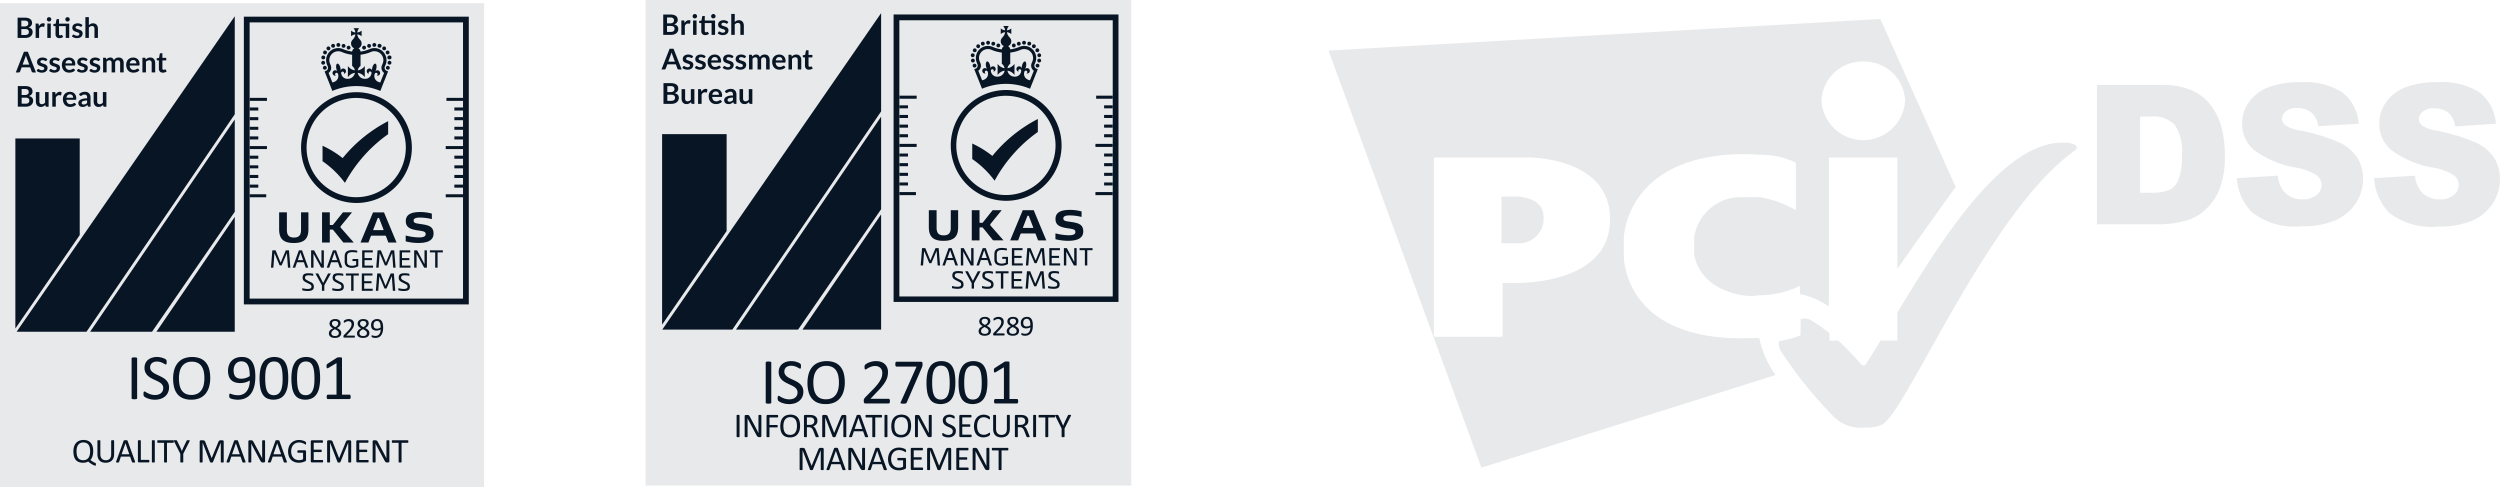 <svg id="Layer_1" data-name="Layer 1" xmlns="http://www.w3.org/2000/svg" viewBox="0 0 90.934 17.726">
  <defs>
    <clipPath id="clip-path">
      <path class="cls-1" d="M8.869.596h8.182v10.466H8.869V.596"/>
    </clipPath>
    <clipPath id="clip-path-2">
      <path class="cls-1" d="M32.502.517h8.181v10.466h-8.181V.517"/>
    </clipPath>
    <style>
      .cls-1{fill:none;clip-rule:evenodd}.cls-2{fill:#e8e9ea}.cls-3{fill:#071525}
    </style>
  </defs>
  <path class="cls-2" d="M55.204 7.15h-.59v1.7h.66a.909.909 0 0 0 .86-.72 1.36 1.36 0 0 0 0-.35c-.06-.6-.93-.63-.93-.63"/>
  <path class="cls-2" d="M54.694 10.29c-.02 0-.04.01-.04.03v1.89a.043.043 0 0 1-.04.04h-2.42a.043.043 0 0 1-.04-.04V5.77a.043.043 0 0 1 .04-.04h3.14c.8-.04 3.23.19 3.23 2.24 0 2.6-3.87 2.32-3.87 2.32m13.08-8.05a1.477 1.477 0 0 1 1.52 1.43 1.523 1.523 0 0 1-3.04 0 1.477 1.477 0 0 1 1.52-1.43m-4.96 10.05c-3.75-.24-3.75-2.91-3.75-2.99v-.64c0-.12.13-2.74 3.75-3.03a7.374 7.374 0 0 1 1.16 0 3.02 3.02 0 0 1 1.32.27.071.071 0 0 1 .03.06v1.65c0 .02-.01.03-.03.02a3.731 3.731 0 0 0-1.31-.46h-.61a1.721 1.721 0 0 0-1.75 1.45v.61s.08 1.23 1.76 1.51a1.942 1.942 0 0 0 .61 0 3.351 3.351 0 0 0 1.45-.33c.02-.01.03 0 .03.02v.27a2.742 2.742 0 0 1 1.05.45V5.73h2.49v4.05c.88-1.26 1.81-2.55 2.12-2.98L68.394.69l-20.07 1.15 5.56 15.17 10.7-3.37a3.512 3.512 0 0 1-.59-1.34h-.02c-.07-.01-.79.02-1.16-.01M77.844 4.24v2.77h.38a1.657 1.657 0 0 0 .7-.11.682.682 0 0 0 .32-.38 2.325 2.325 0 0 0 .12-.88 1.731 1.731 0 0 0-.26-1.1 1.09 1.09 0 0 0-.87-.3Zm-1.57-1.15h2.32a2.669 2.669 0 0 1 1.11.19 1.698 1.698 0 0 1 .7.54 2.197 2.197 0 0 1 .4.81 3.927 3.927 0 0 1 .12.98 3.271 3.271 0 0 1-.19 1.26 1.999 1.999 0 0 1-.51.75 1.611 1.611 0 0 1-.7.4 3.685 3.685 0 0 1-.93.14h-2.32ZM81.364 6.48l1.49-.09a1.076 1.076 0 0 0 .2.55.839.839 0 0 0 .69.31.753.753 0 0 0 .52-.16.448.448 0 0 0 .01-.71 2.055 2.055 0 0 0-.8-.29 3.501 3.501 0 0 1-1.48-.63 1.224 1.224 0 0 1-.44-.98 1.344 1.344 0 0 1 .23-.74 1.579 1.579 0 0 1 .68-.55 3.206 3.206 0 0 1 1.24-.2 2.546 2.546 0 0 1 1.48.36 1.571 1.571 0 0 1 .61 1.15l-1.47.09a.796.796 0 0 0-.25-.5.827.827 0 0 0-.52-.16.608.608 0 0 0-.41.12.365.365 0 0 0-.14.28.312.312 0 0 0 .11.22 1.244 1.244 0 0 0 .52.19 6.882 6.882 0 0 1 1.47.45 1.581 1.581 0 0 1 .65.56 1.45 1.45 0 0 1 .2.75 1.635 1.635 0 0 1-.27.9 1.701 1.701 0 0 1-.75.62 3.07 3.07 0 0 1-1.22.21 2.52 2.52 0 0 1-1.79-.5 1.89 1.89 0 0 1-.56-1.25M86.354 6.48l1.49-.09a1.076 1.076 0 0 0 .2.55.839.839 0 0 0 .69.31.753.753 0 0 0 .52-.16.448.448 0 0 0 .01-.71 2.055 2.055 0 0 0-.8-.29 3.501 3.501 0 0 1-1.48-.63 1.224 1.224 0 0 1-.44-.98 1.344 1.344 0 0 1 .23-.74 1.579 1.579 0 0 1 .68-.55 3.206 3.206 0 0 1 1.24-.2 2.546 2.546 0 0 1 1.48.36 1.571 1.571 0 0 1 .61 1.15l-1.48.1a.796.796 0 0 0-.25-.5.827.827 0 0 0-.52-.16.608.608 0 0 0-.41.12.365.365 0 0 0-.14.28.312.312 0 0 0 .11.22 1.244 1.244 0 0 0 .52.19 6.883 6.883 0 0 1 1.47.45 1.581 1.581 0 0 1 .65.56 1.45 1.45 0 0 1 .2.75 1.635 1.635 0 0 1-.27.9 1.701 1.701 0 0 1-.75.62 3.07 3.07 0 0 1-1.22.21 2.52 2.52 0 0 1-1.79-.5 1.977 1.977 0 0 1-.55-1.26"/>
  <path class="cls-2" d="M75.064 5.19c-2.19-.06-4.44 3.51-6.05 6.18v1.02h-.61c-.2.33-.39.63-.56.89-.02.03-.12 0-.12 0a10.797 10.797 0 0 0-.86-.89h-.32v-.27a5.201 5.201 0 0 0-.72-.5.507.507 0 0 0-.22-.03.28.28 0 0 0-.11.02v.55a.055.055 0 0 1-.03.05 3.884 3.884 0 0 1-.76.2v.14a.792.792 0 0 0 .04.17 15.31 15.31 0 0 0 2.02 2.5 1.422 1.422 0 0 0 1.09.33 1.299 1.299 0 0 0 .61-.11c.88-.46 3.86-7.73 7-9.96a.17.17 0 0 0 .06-.06.12.12 0 0 0 .02-.06s-.01-.17-.48-.17M17.61.115H0v17.61h17.61V.116Zm0 0H0v17.61h17.61V.116Z"/>
  <path class="cls-3" d="M8.539 4.155V.592L.605 12.067h2.541l5.393-7.912zM8.539 7.889 5.69 12.067h2.849V7.889zM.822 2.35h.24L.97 2.1l-.014-.038a.95.95 0 0 1-.015-.05l-.014.05a.563.563 0 0 1-.014.04l-.091.249Zm.486.285H1.2a.047.047 0 0 1-.03-.01.052.052 0 0 1-.017-.022l-.056-.153h-.31l-.057.153a.05.05 0 0 1-.016.022.046.046 0 0 1-.03.01H.575l.295-.752h.143l.295.752ZM1.695 2.205l-.011.012-.015.003a.046.046 0 0 1-.02-.005l-.024-.011a.229.229 0 0 0-.032-.012.153.153 0 0 0-.043-.005.099.099 0 0 0-.06.016.05.05 0 0 0-.021.042.04.04 0 0 0 .01.029.1.1 0 0 0 .03.02.29.29 0 0 0 .042.016l.048.015a.51.51 0 0 1 .048.02.167.167 0 0 1 .042.026.12.12 0 0 1 .04.095.177.177 0 0 1-.013.07.156.156 0 0 1-.041.057.192.192 0 0 1-.067.037.288.288 0 0 1-.091.013.292.292 0 0 1-.054-.005.317.317 0 0 1-.05-.014.275.275 0 0 1-.045-.02.218.218 0 0 1-.036-.027l.03-.048a.043.043 0 0 1 .013-.014.038.038 0 0 1 .02-.005.041.041 0 0 1 .022.007l.025.015a.226.226 0 0 0 .033.014.146.146 0 0 0 .048.007.125.125 0 0 0 .039-.006.083.083 0 0 0 .027-.014.053.053 0 0 0 .016-.02.061.061 0 0 0 .005-.024.043.043 0 0 0-.012-.031.098.098 0 0 0-.03-.02.28.28 0 0 0-.041-.017l-.049-.015a.457.457 0 0 1-.048-.02.165.165 0 0 1-.042-.028.127.127 0 0 1-.03-.042.146.146 0 0 1-.01-.06.153.153 0 0 1 .012-.063.146.146 0 0 1 .038-.051.189.189 0 0 1 .063-.036.261.261 0 0 1 .087-.013.267.267 0 0 1 .1.018.227.227 0 0 1 .076.048l-.03.046ZM2.149 2.205l-.011.012-.015.003a.046.046 0 0 1-.02-.005l-.024-.011a.233.233 0 0 0-.032-.012.153.153 0 0 0-.043-.005.099.099 0 0 0-.06.016.05.05 0 0 0-.021.042.04.04 0 0 0 .011.029.1.1 0 0 0 .03.02.29.29 0 0 0 .041.016l.048.015q.025.009.048.02a.167.167 0 0 1 .042.026.12.12 0 0 1 .04.095.177.177 0 0 1-.013.07.156.156 0 0 1-.041.057.193.193 0 0 1-.067.037.288.288 0 0 1-.091.013.292.292 0 0 1-.054-.005.315.315 0 0 1-.05-.014.275.275 0 0 1-.045-.02.218.218 0 0 1-.036-.027l.03-.048a.042.042 0 0 1 .013-.014.038.038 0 0 1 .02-.005.042.042 0 0 1 .022.007l.025.015a.227.227 0 0 0 .033.014.146.146 0 0 0 .048.007.125.125 0 0 0 .04-.006.082.082 0 0 0 .026-.014.053.053 0 0 0 .016-.02.062.062 0 0 0 .005-.024.043.043 0 0 0-.012-.031.098.098 0 0 0-.03-.02.28.28 0 0 0-.041-.017l-.049-.015a.455.455 0 0 1-.048-.02.166.166 0 0 1-.042-.028.128.128 0 0 1-.03-.042.147.147 0 0 1-.01-.06.154.154 0 0 1 .012-.063.147.147 0 0 1 .038-.051.19.19 0 0 1 .063-.036.262.262 0 0 1 .087-.013.267.267 0 0 1 .1.018.227.227 0 0 1 .076.048l-.03.046ZM2.51 2.185a.119.119 0 0 0-.088.032.156.156 0 0 0-.04.09h.24a.16.16 0 0 0-.007-.047.109.109 0 0 0-.02-.039.098.098 0 0 0-.036-.026.12.12 0 0 0-.05-.01Zm-.003-.092a.26.26 0 0 1 .093.016.204.204 0 0 1 .073.047.214.214 0 0 1 .047.076.286.286 0 0 1 .018.103l-.002.024-.004.015-.01.008-.014.002h-.33a.184.184 0 0 0 .045.12.138.138 0 0 0 .101.039.178.178 0 0 0 .054-.007.257.257 0 0 0 .04-.016l.03-.016a.05.05 0 0 1 .024-.008l.014.003.01.01.037.046a.213.213 0 0 1-.048.042.265.265 0 0 1-.055.027.303.303 0 0 1-.059.014.423.423 0 0 1-.058.004.284.284 0 0 1-.103-.018.231.231 0 0 1-.084-.055.256.256 0 0 1-.055-.09.346.346 0 0 1-.02-.122.295.295 0 0 1 .017-.103.247.247 0 0 1 .051-.084.238.238 0 0 1 .08-.056.265.265 0 0 1 .108-.02ZM3.158 2.205l-.01.012a.028.028 0 0 1-.015.003.046.046 0 0 1-.02-.005l-.025-.011a.229.229 0 0 0-.032-.012.153.153 0 0 0-.042-.005.099.099 0 0 0-.06.016.05.05 0 0 0-.022.042.04.04 0 0 0 .011.029.1.1 0 0 0 .03.02.292.292 0 0 0 .042.016l.048.015.048.02a.165.165 0 0 1 .041.026.119.119 0 0 1 .041.095.177.177 0 0 1-.014.07.156.156 0 0 1-.04.057.192.192 0 0 1-.068.037.288.288 0 0 1-.09.013.292.292 0 0 1-.055-.005.316.316 0 0 1-.05-.014.275.275 0 0 1-.045-.02.22.22 0 0 1-.036-.027l.03-.048a.042.042 0 0 1 .013-.014.038.038 0 0 1 .02-.005.041.041 0 0 1 .023.007l.024.015a.227.227 0 0 0 .033.014.147.147 0 0 0 .048.007.125.125 0 0 0 .04-.006.083.083 0 0 0 .027-.014.053.053 0 0 0 .015-.02.061.061 0 0 0 .005-.024.043.043 0 0 0-.011-.031.097.097 0 0 0-.03-.02.28.28 0 0 0-.042-.017l-.048-.015a.452.452 0 0 1-.048-.02.165.165 0 0 1-.042-.028.129.129 0 0 1-.03-.042.147.147 0 0 1-.011-.06.153.153 0 0 1 .013-.063.146.146 0 0 1 .038-.051.19.19 0 0 1 .063-.036.262.262 0 0 1 .087-.013.267.267 0 0 1 .1.018.227.227 0 0 1 .076.048l-.03.046ZM3.612 2.205l-.01.012-.015.003a.046.046 0 0 1-.02-.005l-.025-.011a.23.23 0 0 0-.032-.012.153.153 0 0 0-.042-.005.099.099 0 0 0-.06.016.05.05 0 0 0-.022.042.04.04 0 0 0 .012.029.1.1 0 0 0 .03.02.29.29 0 0 0 .041.016l.048.015a.51.51 0 0 1 .048.02.167.167 0 0 1 .041.026.12.12 0 0 1 .041.095.177.177 0 0 1-.014.07.156.156 0 0 1-.04.057.192.192 0 0 1-.067.037.288.288 0 0 1-.092.013.292.292 0 0 1-.053-.005.318.318 0 0 1-.051-.014.276.276 0 0 1-.045-.02.218.218 0 0 1-.036-.027l.03-.048a.042.042 0 0 1 .013-.014.038.038 0 0 1 .02-.005.041.041 0 0 1 .023.007l.024.015a.227.227 0 0 0 .033.014.146.146 0 0 0 .049.007.125.125 0 0 0 .039-.006.083.083 0 0 0 .027-.014.054.054 0 0 0 .015-.02.062.062 0 0 0 .005-.024.043.043 0 0 0-.01-.031.098.098 0 0 0-.03-.02.277.277 0 0 0-.043-.017l-.048-.015a.452.452 0 0 1-.048-.02.166.166 0 0 1-.042-.028.129.129 0 0 1-.03-.042.147.147 0 0 1-.011-.06.153.153 0 0 1 .013-.063.145.145 0 0 1 .038-.051.189.189 0 0 1 .063-.036.262.262 0 0 1 .087-.013.267.267 0 0 1 .1.018.227.227 0 0 1 .076.048l-.03.046ZM3.75 2.635V2.1h.079a.032.032 0 0 1 .032.024l.009.04a.31.31 0 0 1 .029-.03.194.194 0 0 1 .033-.022.178.178 0 0 1 .037-.014.165.165 0 0 1 .044-.006.124.124 0 0 1 .083.027.164.164 0 0 1 .048.073.162.162 0 0 1 .032-.046.17.17 0 0 1 .04-.03.19.19 0 0 1 .048-.018.23.23 0 0 1 .05-.006.213.213 0 0 1 .08.014.15.15 0 0 1 .057.04.174.174 0 0 1 .036.063.276.276 0 0 1 .012.085v.34H4.37v-.34a.114.114 0 0 0-.023-.076.082.082 0 0 0-.065-.026.098.098 0 0 0-.037.007.088.088 0 0 0-.03.02.09.09 0 0 0-.02.031.125.125 0 0 0-.007.044v.34H4.06v-.34a.116.116 0 0 0-.021-.078.08.08 0 0 0-.064-.024.103.103 0 0 0-.052.014.176.176 0 0 0-.045.037v.39ZM4.848 2.185a.119.119 0 0 0-.088.032.156.156 0 0 0-.04.09h.24a.16.16 0 0 0-.006-.047.11.11 0 0 0-.02-.039.099.099 0 0 0-.036-.026.12.12 0 0 0-.05-.01Zm-.003-.092a.26.26 0 0 1 .093.016.203.203 0 0 1 .073.047.215.215 0 0 1 .048.076.286.286 0 0 1 .017.103l-.001.024-.005.015-.009.008-.015.002h-.329a.184.184 0 0 0 .044.12.138.138 0 0 0 .102.04.177.177 0 0 0 .054-.008.258.258 0 0 0 .04-.016l.029-.016a.05.05 0 0 1 .025-.008l.013.003.01.01.037.046a.214.214 0 0 1-.047.042.265.265 0 0 1-.056.027.303.303 0 0 1-.058.014.423.423 0 0 1-.058.004.284.284 0 0 1-.104-.018.231.231 0 0 1-.083-.055.256.256 0 0 1-.055-.09.346.346 0 0 1-.02-.122.296.296 0 0 1 .017-.103.247.247 0 0 1 .05-.084.238.238 0 0 1 .081-.056.265.265 0 0 1 .107-.02ZM5.18 2.635V2.1h.079a.032.032 0 0 1 .033.024l.008.042a.295.295 0 0 1 .034-.03.24.24 0 0 1 .038-.024.192.192 0 0 1 .043-.015.224.224 0 0 1 .05-.005.192.192 0 0 1 .078.015.154.154 0 0 1 .056.041.182.182 0 0 1 .034.064.27.27 0 0 1 .012.082v.34h-.128v-.34a.114.114 0 0 0-.023-.075.084.084 0 0 0-.068-.027.134.134 0 0 0-.062.015.225.225 0 0 0-.055.04v.386ZM5.923 2.643a.14.14 0 0 1-.106-.04.15.15 0 0 1-.038-.108v-.297h-.054A.025.025 0 0 1 5.7 2.17V2.12l.085-.014.027-.146a.026.026 0 0 1 .01-.016.03.03 0 0 1 .019-.006h.066v.168h.14v.092h-.14v.288a.057.057 0 0 0 .013.04.042.042 0 0 0 .033.013.06.06 0 0 0 .02-.002l.014-.006.01-.006.01-.003.01.003.007.008.039.063a.194.194 0 0 1-.065.035.24.24 0 0 1-.075.012ZM.788 3.552v.22h.141a.196.196 0 0 0 .066-.009.113.113 0 0 0 .042-.025.092.092 0 0 0 .023-.036.137.137 0 0 0 .007-.045.118.118 0 0 0-.008-.043.082.082 0 0 0-.025-.034.114.114 0 0 0-.042-.02.235.235 0 0 0-.063-.008Zm0-.097h.111a.187.187 0 0 0 .108-.026.094.094 0 0 0 .037-.082.098.098 0 0 0-.033-.084.174.174 0 0 0-.104-.025h-.12v.217Zm-.14.426v-.75h.26a.49.49 0 0 1 .125.013.24.24 0 0 1 .086.04.155.155 0 0 1 .049.063.212.212 0 0 1 .015.083.164.164 0 0 1-.007.05.149.149 0 0 1-.024.046.181.181 0 0 1-.042.038.251.251 0 0 1-.06.03q.155.034.155.167a.213.213 0 0 1-.018.088.194.194 0 0 1-.053.07.254.254 0 0 1-.086.046.376.376 0 0 1-.116.016ZM1.432 3.348v.34a.114.114 0 0 0 .022.075.084.084 0 0 0 .068.027.136.136 0 0 0 .063-.015.217.217 0 0 0 .055-.041v-.386h.128v.534H1.69a.031.031 0 0 1-.033-.024l-.009-.042a.371.371 0 0 1-.034.03.205.205 0 0 1-.038.023.207.207 0 0 1-.043.015.214.214 0 0 1-.05.006.19.19 0 0 1-.077-.015.154.154 0 0 1-.056-.042.183.183 0 0 1-.035-.064.271.271 0 0 1-.011-.082v-.339ZM1.902 3.881v-.533h.075a.04.04 0 0 1 .028.008.042.042 0 0 1 .01.025l.008.064a.253.253 0 0 1 .067-.078.14.14 0 0 1 .086-.028.111.111 0 0 1 .066.018l-.017.096a.02.02 0 0 1-.007.013.023.023 0 0 1-.014.004l-.02-.004a.144.144 0 0 0-.037-.003.109.109 0 0 0-.068.022.17.17 0 0 0-.049.064v.332ZM2.546 3.432a.119.119 0 0 0-.088.032.157.157 0 0 0-.04.09h.241a.161.161 0 0 0-.007-.047.11.11 0 0 0-.02-.04.1.1 0 0 0-.036-.025.12.12 0 0 0-.05-.01Zm-.002-.092a.26.26 0 0 1 .092.016.204.204 0 0 1 .073.047.215.215 0 0 1 .048.076.286.286 0 0 1 .017.103v.024l-.006.015-.009.008-.014.002h-.33a.184.184 0 0 0 .045.12.138.138 0 0 0 .101.039.176.176 0 0 0 .054-.007.253.253 0 0 0 .04-.016l.03-.016a.05.05 0 0 1 .024-.008l.013.003.01.01.038.046a.214.214 0 0 1-.048.042.265.265 0 0 1-.055.027.3.3 0 0 1-.06.014.425.425 0 0 1-.057.004.285.285 0 0 1-.103-.018.231.231 0 0 1-.084-.055.255.255 0 0 1-.055-.09.346.346 0 0 1-.02-.123.295.295 0 0 1 .017-.102.247.247 0 0 1 .05-.084.239.239 0 0 1 .081-.056.265.265 0 0 1 .108-.02ZM3.044 3.801a.173.173 0 0 0 .036-.003.138.138 0 0 0 .032-.01.164.164 0 0 0 .028-.018.258.258 0 0 0 .028-.025v-.09a.522.522 0 0 0-.094.008.249.249 0 0 0-.06.018.078.078 0 0 0-.033.025.057.057 0 0 0-.01.032.056.056 0 0 0 .02.049.086.086 0 0 0 .053.014Zm.25.08h-.058a.062.062 0 0 1-.029-.005.035.035 0 0 1-.015-.022l-.012-.038a.44.44 0 0 1-.04.032.24.24 0 0 1-.04.023.206.206 0 0 1-.044.014.267.267 0 0 1-.052.005.204.204 0 0 1-.062-.01.134.134 0 0 1-.05-.027.123.123 0 0 1-.031-.045.16.16 0 0 1-.012-.063.125.125 0 0 1 .016-.06.15.15 0 0 1 .053-.053.337.337 0 0 1 .098-.04.629.629 0 0 1 .152-.015v-.031a.119.119 0 0 0-.022-.08.083.083 0 0 0-.066-.026.16.16 0 0 0-.052.007.2.2 0 0 0-.036.017l-.028.016a.057.057 0 0 1-.03.007.037.037 0 0 1-.021-.007.054.054 0 0 1-.015-.016l-.024-.041a.317.317 0 0 1 .222-.084.215.215 0 0 1 .083.015.177.177 0 0 1 .062.043.182.182 0 0 1 .04.065.25.25 0 0 1 .012.083v.337ZM3.534 3.348v.34a.114.114 0 0 0 .023.075.084.084 0 0 0 .067.027.136.136 0 0 0 .063-.015.22.22 0 0 0 .055-.041v-.386h.128v.534h-.078a.032.032 0 0 1-.033-.024l-.009-.042a.371.371 0 0 1-.034.03.205.205 0 0 1-.08.038.215.215 0 0 1-.05.006.19.19 0 0 1-.078-.015.155.155 0 0 1-.056-.042.183.183 0 0 1-.035-.064.272.272 0 0 1-.011-.082v-.339ZM.776 1.057v.216h.14a.19.19 0 0 0 .063-.01.11.11 0 0 0 .042-.024.09.09 0 0 0 .022-.035.134.134 0 0 0 .007-.044.115.115 0 0 0-.008-.043.081.081 0 0 0-.024-.032.113.113 0 0 0-.041-.021.232.232 0 0 0-.062-.007Zm0-.095h.11A.184.184 0 0 0 .992.936a.092.092 0 0 0 .036-.08.096.096 0 0 0-.033-.083A.17.17 0 0 0 .893.75H.776v.213ZM.64 1.38V.643h.254a.484.484 0 0 1 .124.013.236.236 0 0 1 .084.04.153.153 0 0 1 .048.061.208.208 0 0 1 .016.082.16.16 0 0 1-.008.05.144.144 0 0 1-.024.044.177.177 0 0 1-.04.038.247.247 0 0 1-.06.028q.153.034.153.164a.21.21 0 0 1-.018.087.192.192 0 0 1-.052.069.248.248 0 0 1-.084.045.368.368 0 0 1-.115.016ZM1.296 1.38V.857h.074a.04.04 0 0 1 .027.007.041.041 0 0 1 .01.024l.008.064a.247.247 0 0 1 .066-.077.138.138 0 0 1 .084-.028.11.11 0 0 1 .065.018l-.017.094a.02.02 0 0 1-.006.013.023.023 0 0 1-.014.004l-.02-.003a.142.142 0 0 0-.036-.004.107.107 0 0 0-.067.022.166.166 0 0 0-.048.063v.326ZM1.847.857v.523h-.126V.857Zm.019-.153a.072.072 0 0 1-.007.03.083.083 0 0 1-.043.043.079.079 0 0 1-.032.006.076.076 0 0 1-.03-.006.082.082 0 0 1-.026-.017.082.082 0 0 1-.017-.025.074.074 0 0 1-.006-.03.079.079 0 0 1 .006-.032.081.081 0 0 1 .017-.026.083.083 0 0 1 .025-.017.076.076 0 0 1 .031-.006.079.079 0 0 1 .032.006.085.085 0 0 1 .026.017.082.082 0 0 1 .017.026.077.077 0 0 1 .007.031ZM2.146.697H2.08a.03.03 0 0 0-.018.005.025.025 0 0 0-.01.016l-.026.143-.084.014v.05a.025.025 0 0 0 .007.02.025.025 0 0 0 .018.006h.053v.292a.148.148 0 0 0 .037.107.138.138 0 0 0 .104.038.235.235 0 0 0 .074-.012.192.192 0 0 0 .063-.034L2.26 1.28l-.007-.009-.01-.003-.009.003-.01.006-.014.006a.059.059 0 0 1-.02.003.041.041 0 0 1-.032-.014.056.056 0 0 1-.012-.038V.95h.246v.429h.126V.861h-.372V.697ZM2.53.673a.083.083 0 0 0-.017-.026.085.085 0 0 0-.026-.017.079.079 0 0 0-.032-.006.076.076 0 0 0-.03.006.08.08 0 0 0-.043.043.079.079 0 0 0-.006.031.074.074 0 0 0 .006.03A.083.083 0 0 0 2.4.76a.08.08 0 0 0 .025.017.076.076 0 0 0 .031.006.079.079 0 0 0 .032-.006.083.083 0 0 0 .026-.017.084.084 0 0 0 .017-.025.072.072 0 0 0 .007-.03.077.077 0 0 0-.007-.032ZM2.97.959 2.96.97l-.014.004a.045.045 0 0 1-.02-.005L2.902.957a.218.218 0 0 0-.031-.011.149.149 0 0 0-.042-.006.097.097 0 0 0-.059.016.049.049 0 0 0-.021.042.04.04 0 0 0 .011.028.1.1 0 0 0 .029.02.287.287 0 0 0 .041.016l.047.015a.503.503 0 0 1 .047.018.163.163 0 0 1 .04.027.116.116 0 0 1 .041.092.173.173 0 0 1-.014.07.153.153 0 0 1-.04.055.188.188 0 0 1-.066.036.282.282 0 0 1-.09.013.288.288 0 0 1-.052-.005.318.318 0 0 1-.05-.013.274.274 0 0 1-.043-.02.217.217 0 0 1-.036-.026l.03-.048a.041.041 0 0 1 .013-.013.037.037 0 0 1 .02-.005.04.04 0 0 1 .021.007l.024.014a.22.22 0 0 0 .033.014.144.144 0 0 0 .047.007.122.122 0 0 0 .039-.005.082.082 0 0 0 .026-.014.053.053 0 0 0 .015-.02.06.06 0 0 0 .005-.024.042.042 0 0 0-.01-.03.097.097 0 0 0-.03-.02.282.282 0 0 0-.041-.016l-.048-.015a.424.424 0 0 1-.047-.02.161.161 0 0 1-.041-.027.126.126 0 0 1-.03-.042.145.145 0 0 1-.01-.059.151.151 0 0 1 .012-.06.144.144 0 0 1 .038-.052.187.187 0 0 1 .062-.034.258.258 0 0 1 .085-.013.262.262 0 0 1 .098.018A.223.223 0 0 1 3 .913L2.971.96ZM3.106 1.38V.622h.126v.291a.267.267 0 0 1 .067-.046.195.195 0 0 1 .086-.018.187.187 0 0 1 .076.014.15.15 0 0 1 .056.041.178.178 0 0 1 .033.063.265.265 0 0 1 .012.08v.333h-.126v-.333a.112.112 0 0 0-.022-.074.082.082 0 0 0-.067-.026.132.132 0 0 0-.061.014.22.22 0 0 0-.054.04v.379ZM3.49 16.89l-.002.025-.005.015-.007.007-.007.002a.134.134 0 0 1-.04-.01.504.504 0 0 1-.064-.03q-.036-.02-.077-.048a.6.6 0 0 1-.08-.065.323.323 0 0 1-.077.032.386.386 0 0 1-.108.014.419.419 0 0 1-.158-.027.274.274 0 0 1-.11-.078.336.336 0 0 1-.063-.129.667.667 0 0 1-.022-.176.607.607 0 0 1 .023-.174.36.36 0 0 1 .07-.131.306.306 0 0 1 .115-.084.407.407 0 0 1 .16-.03.4.4 0 0 1 .153.027.286.286 0 0 1 .11.078.338.338 0 0 1 .067.126.608.608 0 0 1 .022.173.758.758 0 0 1-.006.097.515.515 0 0 1-.018.087.405.405 0 0 1-.032.076.315.315 0 0 1-.046.063.72.72 0 0 0 .08.058.639.639 0 0 0 .056.031l.035.016a.055.055 0 0 1 .019.01.033.033 0 0 1 .009.017.136.136 0 0 1 .002.029Zm-.212-.475a.625.625 0 0 0-.012-.127.292.292 0 0 0-.04-.102.195.195 0 0 0-.076-.067.255.255 0 0 0-.117-.025.242.242 0 0 0-.117.026.216.216 0 0 0-.077.07.293.293 0 0 0-.043.102.567.567 0 0 0-.012.122.669.669 0 0 0 .011.13.295.295 0 0 0 .04.104.19.19 0 0 0 .075.067.258.258 0 0 0 .118.024.244.244 0 0 0 .118-.026.213.213 0 0 0 .078-.07.298.298 0 0 0 .041-.104.6.6 0 0 0 .013-.124ZM4.15 16.523a.373.373 0 0 1-.02.13.268.268 0 0 1-.062.098.258.258 0 0 1-.097.06.384.384 0 0 1-.13.02.363.363 0 0 1-.122-.018.257.257 0 0 1-.094-.057.25.25 0 0 1-.06-.095.372.372 0 0 1-.021-.13v-.5l.002-.009.01-.006.015-.003.026-.002.026.002.017.003.008.006.002.009v.487a.314.314 0 0 0 .014.097.184.184 0 0 0 .04.07.164.164 0 0 0 .062.041.227.227 0 0 0 .082.014.235.235 0 0 0 .083-.013.158.158 0 0 0 .061-.041.184.184 0 0 0 .039-.068.301.301 0 0 0 .013-.095v-.492l.003-.009.008-.006.017-.003.026-.002.025.002.016.003.009.006.003.009v.492ZM4.91 16.782a.076.076 0 0 1 .005.022.015.015 0 0 1-.005.013.03.03 0 0 1-.016.005l-.03.002-.032-.001-.017-.003-.009-.006-.005-.01-.07-.196h-.334l-.066.194-.005.01-.009.006-.017.004-.028.002-.03-.002a.03.03 0 0 1-.016-.006.016.016 0 0 1-.004-.013.076.076 0 0 1 .005-.022l.27-.748.007-.01.012-.008.02-.003.03-.001H4.6l.021.004.013.008.007.011.27.748Zm-.347-.66-.14.401h.28l-.14-.401ZM5.434 16.773l-.002.021-.004.014-.006.01-.01.002h-.356a.044.044 0 0 1-.027-.01.04.04 0 0 1-.013-.034v-.745l.003-.009.008-.006.017-.003.026-.002.026.002.016.003.009.006.002.009v.696h.289l.01.003.006.008.004.014.002.021ZM5.63 16.804l-.002.009-.008.005-.017.004-.026.002-.025-.002-.017-.004-.009-.005-.002-.01v-.772l.003-.009.009-.006.017-.003.024-.002.026.002.017.003.008.006.003.009v.773ZM6.322 16.06l-.002.021-.004.014-.007.008-.009.003h-.226v.698l-.003.009-.008.005-.017.004-.026.002-.025-.002-.017-.004-.009-.005-.002-.01v-.697H5.74l-.009-.003-.006-.008-.004-.014-.002-.02.002-.021.004-.015.006-.008.01-.002h.56l.008.002.007.008.004.015.001.02ZM6.666 16.507v.297l-.002.009-.009.005-.017.004-.025.002-.026-.002-.016-.004-.01-.005-.002-.01v-.296l-.228-.454a.1.1 0 0 1-.008-.023.013.013 0 0 1 .003-.012.03.03 0 0 1 .017-.006h.063l.018.004.01.006.007.01.111.232q.016.033.031.069l.032.073h.001q.014-.036.03-.071l.03-.07.112-.232.005-.01.01-.007.016-.004h.027a.31.31 0 0 1 .035 0 .034.034 0 0 1 .018.007.012.012 0 0 1 .003.012.093.093 0 0 1-.008.022l-.228.454ZM8.138 16.804l-.002.009-.01.005-.015.004-.026.002-.026-.002-.016-.004-.009-.005-.003-.01v-.7l-.285.704-.005.007-.01.006-.015.003h-.044l-.016-.004-.01-.005-.004-.007-.271-.704H7.37v.7l-.003.01-.009.005-.016.004-.027.002-.025-.002-.017-.004-.008-.005-.002-.01v-.74a.045.045 0 0 1 .014-.037.048.048 0 0 1 .03-.011h.066a.15.15 0 0 1 .036.004.077.077 0 0 1 .026.011.07.07 0 0 1 .02.02.145.145 0 0 1 .013.03l.23.583H7.7l.24-.581a.178.178 0 0 1 .015-.032.083.083 0 0 1 .018-.02.062.062 0 0 1 .021-.012.1.1 0 0 1 .028-.003h.07l.017.003a.037.037 0 0 1 .015.008.046.046 0 0 1 .01.015.057.057 0 0 1 .003.022v.74ZM8.927 16.782a.079.079 0 0 1 .006.022.015.015 0 0 1-.005.013.03.03 0 0 1-.016.005l-.031.002-.031-.001-.017-.003-.01-.006-.005-.01-.069-.196h-.334l-.066.194-.005.01-.01.006-.016.004-.028.002-.03-.002a.03.03 0 0 1-.016-.006.016.016 0 0 1-.005-.013.077.077 0 0 1 .006-.022l.27-.748.006-.01.012-.008.02-.003h.064l.021.003.013.008.006.011.27.748Zm-.346-.66-.14.401h.28l-.14-.401ZM9.642 16.776a.048.048 0 0 1-.004.021.042.042 0 0 1-.01.014l-.016.008-.017.003H9.56a.11.11 0 0 1-.03-.004.066.066 0 0 1-.023-.012.126.126 0 0 1-.023-.025.32.32 0 0 1-.024-.04l-.245-.457q-.02-.036-.039-.075-.02-.039-.036-.075h-.002q.002.044.002.091v.579l-.002.008-.009.006-.016.004-.026.002-.026-.002-.016-.004-.009-.006-.002-.008v-.743a.041.041 0 0 1 .014-.036.05.05 0 0 1 .03-.01h.053a.132.132 0 0 1 .032.003.065.065 0 0 1 .022.01.087.087 0 0 1 .02.02.263.263 0 0 1 .019.032l.189.353.033.064.032.06.03.06.029.057-.001-.102v-.539l.002-.008.009-.007.016-.004.027-.001.025.001.016.004.009.007.002.008v.743ZM10.431 16.782a.077.077 0 0 1 .006.022.015.015 0 0 1-.005.013.03.03 0 0 1-.017.005l-.03.002-.031-.001-.018-.003-.008-.006-.006-.01-.069-.196H9.92l-.066.194-.005.01-.01.006-.016.004-.029.002-.03-.002a.03.03 0 0 1-.015-.006.016.016 0 0 1-.005-.013.077.077 0 0 1 .006-.022l.27-.748.006-.01.012-.008.02-.003h.064l.021.003.012.008.007.011.27.748Zm-.346-.66-.14.401h.28l-.14-.401ZM11.133 16.124l-.001.021-.004.015-.006.008-.008.003a.056.056 0 0 1-.025-.012.391.391 0 0 0-.047-.026.439.439 0 0 0-.07-.026.35.35 0 0 0-.096-.012.283.283 0 0 0-.12.024.258.258 0 0 0-.09.068.3.3 0 0 0-.056.102.438.438 0 0 0 .002.265.292.292 0 0 0 .06.1.247.247 0 0 0 .09.063.307.307 0 0 0 .115.02.328.328 0 0 0 .076-.008.282.282 0 0 0 .071-.027v-.235h-.186a.017.017 0 0 1-.016-.01.078.078 0 0 1-.006-.033l.002-.02.004-.014.006-.008.01-.003h.255l.014.003.012.007a.032.032 0 0 1 .01.014.06.06 0 0 1 .002.02v.307a.065.065 0 0 1-.005.028.049.049 0 0 1-.024.02.473.473 0 0 1-.047.02.545.545 0 0 1-.059.018.522.522 0 0 1-.123.015.451.451 0 0 1-.167-.029.34.34 0 0 1-.124-.082.36.36 0 0 1-.077-.128.535.535 0 0 1 .002-.34.38.38 0 0 1 .081-.133.364.364 0 0 1 .127-.085.427.427 0 0 1 .163-.03.439.439 0 0 1 .086.008.55.55 0 0 1 .072.019.288.288 0 0 1 .053.023.16.16 0 0 1 .03.021.043.043 0 0 1 .011.019.114.114 0 0 1 .003.03ZM11.752 16.776l-.001.02-.004.013-.008.008-.009.003h-.386a.044.044 0 0 1-.027-.01.04.04 0 0 1-.013-.034v-.718a.04.04 0 0 1 .013-.034.044.044 0 0 1 .027-.01h.382l.01.003.006.008.004.014.001.021-.001.02-.004.013-.007.008-.009.003h-.315v.252h.27l.01.003.006.008.004.014.001.02v.02l-.005.013-.007.007-.009.002h-.27v.288h.32l.008.003.008.007.004.014.001.02ZM12.774 16.804l-.003.009-.009.005-.016.004-.026.002-.025-.002-.017-.004-.009-.005-.002-.01v-.7h-.001l-.284.704-.005.007-.01.006-.016.003h-.044l-.015-.004-.01-.005-.005-.007-.271-.704v.7l-.003.01-.01.005-.016.004-.026.002-.026-.002-.016-.004-.008-.005-.003-.01v-.74a.045.045 0 0 1 .014-.037.048.048 0 0 1 .031-.011h.066a.15.15 0 0 1 .035.004.077.077 0 0 1 .027.011.07.07 0 0 1 .019.02.145.145 0 0 1 .013.03l.23.583h.004l.24-.581a.178.178 0 0 1 .014-.032.083.083 0 0 1 .018-.02.062.062 0 0 1 .022-.012.1.1 0 0 1 .028-.003h.069l.018.003a.037.037 0 0 1 .014.008.046.046 0 0 1 .01.015.057.057 0 0 1 .004.022v.74ZM13.408 16.776l-.001.02-.005.013-.007.008-.009.003H13a.044.044 0 0 1-.027-.01.04.04 0 0 1-.013-.034v-.718a.04.04 0 0 1 .013-.034.044.044 0 0 1 .027-.01h.382l.009.003.006.008.005.014.001.021-.001.02-.005.013-.006.008-.01.003h-.314v.252h.27l.009.003.007.008.004.014.001.02-.001.02-.004.013-.007.007-.009.002h-.27v.288h.32l.008.003.007.007.005.014v.02ZM14.163 16.776a.048.048 0 0 1-.004.021.042.042 0 0 1-.011.014l-.016.008-.016.003h-.036a.11.11 0 0 1-.029-.004.065.065 0 0 1-.024-.012.126.126 0 0 1-.022-.025.33.33 0 0 1-.024-.04l-.246-.457-.039-.075q-.02-.039-.036-.075h-.001l.002.091v.579l-.002.008-.01.006-.016.004-.026.002-.026-.002-.016-.004-.008-.006-.003-.008v-.743a.041.041 0 0 1 .014-.036.05.05 0 0 1 .031-.01h.053a.132.132 0 0 1 .03.003.065.065 0 0 1 .023.01.087.087 0 0 1 .02.02.268.268 0 0 1 .02.032l.188.353.034.064.031.06.03.06.029.057-.001-.102v-.539l.002-.008.01-.007.016-.004.026-.001.025.001.017.004.008.007.003.008v.743ZM14.853 16.06v.021l-.005.014-.007.008-.009.003h-.226v.698l-.003.009-.008.005-.017.004-.026.002-.025-.002-.017-.004-.009-.005-.002-.01v-.697h-.227l-.009-.003-.006-.008-.004-.014-.002-.02.002-.021.004-.015.006-.008.01-.002h.56l.008.002.007.008.004.015.001.02ZM4.988 14.486a.029.029 0 0 1-.005.016.031.031 0 0 1-.016.011.175.175 0 0 1-.031.007.331.331 0 0 1-.048.003.335.335 0 0 1-.048-.003.176.176 0 0 1-.032-.007.031.031 0 0 1-.016-.01.029.029 0 0 1-.005-.017v-1.45a.027.027 0 0 1 .005-.015.035.035 0 0 1 .018-.012.196.196 0 0 1 .032-.007.313.313 0 0 1 .046-.002.331.331 0 0 1 .048.002.178.178 0 0 1 .031.007.031.031 0 0 1 .016.012.029.029 0 0 1 .005.016v1.449ZM6.148 14.093a.438.438 0 0 1-.04.189.406.406 0 0 1-.108.14.471.471 0 0 1-.163.087.68.68 0 0 1-.203.03.723.723 0 0 1-.14-.013.77.77 0 0 1-.116-.032.554.554 0 0 1-.085-.038.228.228 0 0 1-.048-.034.086.086 0 0 1-.02-.036.21.21 0 0 1-.006-.058.32.32 0 0 1 .002-.042.104.104 0 0 1 .007-.028.03.03 0 0 1 .012-.014.032.032 0 0 1 .016-.004.095.095 0 0 1 .046.02.729.729 0 0 0 .077.043.755.755 0 0 0 .112.044.515.515 0 0 0 .153.02.388.388 0 0 0 .12-.018.28.28 0 0 0 .092-.05.214.214 0 0 0 .06-.078.256.256 0 0 0 .022-.106.2.2 0 0 0-.03-.11.294.294 0 0 0-.077-.08.678.678 0 0 0-.109-.063l-.125-.058a1.364 1.364 0 0 1-.125-.066.53.53 0 0 1-.108-.085.395.395 0 0 1-.078-.115.382.382 0 0 1-.03-.158.396.396 0 0 1 .035-.169.348.348 0 0 1 .095-.124.428.428 0 0 1 .146-.076.614.614 0 0 1 .183-.027.592.592 0 0 1 .1.01.686.686 0 0 1 .096.023.531.531 0 0 1 .08.032.206.206 0 0 1 .046.03.087.087 0 0 1 .015.017l.006.016.003.024.001.036a.355.355 0 0 1-.001.038.14.14 0 0 1-.006.027.033.033 0 0 1-.01.016.022.022 0 0 1-.014.006.094.094 0 0 1-.04-.017l-.067-.036a.593.593 0 0 0-.094-.038.409.409 0 0 0-.122-.017.322.322 0 0 0-.11.017.226.226 0 0 0-.077.045.179.179 0 0 0-.045.067.22.22 0 0 0-.016.081.197.197 0 0 0 .03.109.298.298 0 0 0 .077.08.69.69 0 0 0 .11.064l.126.06q.064.03.126.065a.525.525 0 0 1 .11.084.383.383 0 0 1 .079.114.376.376 0 0 1 .03.156ZM7.647 13.744a1.17 1.17 0 0 1-.043.33.69.69 0 0 1-.13.25.563.563 0 0 1-.215.159.763.763 0 0 1-.302.055.776.776 0 0 1-.294-.05.518.518 0 0 1-.206-.148.63.63 0 0 1-.12-.24 1.243 1.243 0 0 1-.04-.33 1.14 1.14 0 0 1 .043-.325.676.676 0 0 1 .13-.248.573.573 0 0 1 .215-.157.858.858 0 0 1 .593-.005.526.526 0 0 1 .206.146.622.622 0 0 1 .122.238 1.192 1.192 0 0 1 .04.325Zm-.213.014a1.183 1.183 0 0 0-.022-.239.55.55 0 0 0-.076-.191.366.366 0 0 0-.142-.127.476.476 0 0 0-.219-.045.448.448 0 0 0-.219.049.412.412 0 0 0-.144.13.543.543 0 0 0-.079.191 1.069 1.069 0 0 0-.024.23 1.264 1.264 0 0 0 .022.245.548.548 0 0 0 .075.193.358.358 0 0 0 .14.126.483.483 0 0 0 .221.045.457.457 0 0 0 .222-.05.398.398 0 0 0 .144-.132.56.56 0 0 0 .078-.193 1.115 1.115 0 0 0 .023-.232ZM9.288 13.702a1.718 1.718 0 0 1-.012.198 1.11 1.11 0 0 1-.04.193.807.807 0 0 1-.074.174.542.542 0 0 1-.12.142.533.533 0 0 1-.17.095.696.696 0 0 1-.229.035.72.72 0 0 1-.097-.007.816.816 0 0 1-.086-.016.46.46 0 0 1-.063-.02.133.133 0 0 1-.038-.02.06.06 0 0 1-.016-.03.18.18 0 0 1-.006-.047.374.374 0 0 1 .002-.041.085.085 0 0 1 .005-.024.02.02 0 0 1 .01-.01l.016-.004a.112.112 0 0 1 .036.009l.06.02a.82.82 0 0 0 .083.019.6.6 0 0 0 .107.008.404.404 0 0 0 .194-.043.378.378 0 0 0 .133-.118.534.534 0 0 0 .077-.17.87.87 0 0 0 .028-.204.753.753 0 0 1-.149.064.642.642 0 0 1-.198.028.571.571 0 0 1-.212-.034.354.354 0 0 1-.137-.094.357.357 0 0 1-.075-.142.663.663 0 0 1-.023-.178.618.618 0 0 1 .03-.19.427.427 0 0 1 .248-.27.58.58 0 0 1 .229-.04.536.536 0 0 1 .167.023.378.378 0 0 1 .127.07.412.412 0 0 1 .09.108.612.612 0 0 1 .06.144 1.049 1.049 0 0 1 .033.174 1.885 1.885 0 0 1 .01.198Zm-.204-.022a1.346 1.346 0 0 0-.02-.252.5.5 0 0 0-.058-.165.234.234 0 0 0-.095-.09.286.286 0 0 0-.13-.029.282.282 0 0 0-.129.028.25.25 0 0 0-.088.073.314.314 0 0 0-.05.105.442.442 0 0 0-.017.12.51.51 0 0 0 .015.126.245.245 0 0 0 .047.097.213.213 0 0 0 .085.06.341.341 0 0 0 .13.022.549.549 0 0 0 .169-.026.497.497 0 0 0 .141-.07ZM10.485 13.758a1.697 1.697 0 0 1-.027.317.727.727 0 0 1-.091.247.445.445 0 0 1-.167.16.593.593 0 0 1-.492.006.393.393 0 0 1-.157-.15.699.699 0 0 1-.085-.242 1.945 1.945 0 0 1-.025-.331 1.666 1.666 0 0 1 .028-.317.744.744 0 0 1 .09-.247.441.441 0 0 1 .167-.16.593.593 0 0 1 .493-.006.393.393 0 0 1 .156.15.699.699 0 0 1 .085.242 1.945 1.945 0 0 1 .025.33Zm-.205.014q0-.113-.008-.203a1.21 1.21 0 0 0-.024-.159.523.523 0 0 0-.041-.118.282.282 0 0 0-.06-.082.216.216 0 0 0-.08-.047.326.326 0 0 0-.101-.014.26.26 0 0 0-.161.047.313.313 0 0 0-.097.128.676.676 0 0 0-.049.191 2.031 2.031 0 0 0-.013.236 2.007 2.007 0 0 0 .018.288.636.636 0 0 0 .055.193.252.252 0 0 0 .097.108.282.282 0 0 0 .143.034.292.292 0 0 0 .115-.021.24.24 0 0 0 .085-.06.33.33 0 0 0 .059-.094.654.654 0 0 0 .037-.121 1.039 1.039 0 0 0 .02-.144q.005-.078.005-.162ZM11.644 13.758a1.696 1.696 0 0 1-.028.317.727.727 0 0 1-.09.247.446.446 0 0 1-.167.16.593.593 0 0 1-.493.006.393.393 0 0 1-.157-.15.698.698 0 0 1-.084-.242 1.944 1.944 0 0 1-.026-.331 1.666 1.666 0 0 1 .028-.317.744.744 0 0 1 .091-.247.44.44 0 0 1 .166-.16.593.593 0 0 1 .493-.006.393.393 0 0 1 .157.15.699.699 0 0 1 .085.242 1.944 1.944 0 0 1 .025.33Zm-.206.014q0-.113-.008-.203a1.21 1.21 0 0 0-.024-.159.52.52 0 0 0-.04-.118.282.282 0 0 0-.06-.082.216.216 0 0 0-.08-.047.326.326 0 0 0-.102-.014.26.26 0 0 0-.16.047.313.313 0 0 0-.098.128.675.675 0 0 0-.048.191 2.032 2.032 0 0 0-.013.236 2.01 2.01 0 0 0 .017.288.635.635 0 0 0 .056.193.251.251 0 0 0 .097.108.283.283 0 0 0 .142.034.292.292 0 0 0 .115-.021.24.24 0 0 0 .086-.06.331.331 0 0 0 .058-.094.654.654 0 0 0 .038-.121 1.044 1.044 0 0 0 .019-.144q.005-.078.005-.162ZM12.755 14.437a.168.168 0 0 1-.003.037.08.08 0 0 1-.01.025.036.036 0 0 1-.013.013.033.033 0 0 1-.016.004h-.788a.03.03 0 0 1-.015-.004.044.044 0 0 1-.014-.013.072.072 0 0 1-.01-.025.17.17 0 0 1-.003-.037.164.164 0 0 1 .003-.036.105.105 0 0 1 .009-.025.042.042 0 0 1 .013-.015.03.03 0 0 1 .017-.006h.315v-1.148l-.292.174a.131.131 0 0 1-.036.014.024.024 0 0 1-.021-.005.043.043 0 0 1-.011-.025.277.277 0 0 1-.003-.045.274.274 0 0 1 .002-.033.103.103 0 0 1 .005-.024.049.049 0 0 1 .01-.016l.017-.014.347-.223.012-.006.018-.004.024-.003h.035a.385.385 0 0 1 .047.001.125.125 0 0 1 .029.007.026.026 0 0 1 .014.01l.003.014v1.326h.273a.032.032 0 0 1 .018.006.04.04 0 0 1 .013.015.09.09 0 0 1 .009.025.194.194 0 0 1 .002.036ZM8.539 4.346l-5.261 7.721H5.53l3.009-4.364M12.412 12.11a.183.183 0 0 1-.015.077.154.154 0 0 1-.045.057.2.2 0 0 1-.071.035.367.367 0 0 1-.098.012.36.36 0 0 1-.092-.01.2.2 0 0 1-.07-.033.14.14 0 0 1-.043-.052.16.16 0 0 1-.015-.07.157.157 0 0 1 .01-.058.166.166 0 0 1 .03-.048.248.248 0 0 1 .048-.042.522.522 0 0 1 .064-.037.386.386 0 0 1-.055-.033.216.216 0 0 1-.04-.04.157.157 0 0 1-.025-.044.152.152 0 0 1-.008-.051.17.17 0 0 1 .012-.066.143.143 0 0 1 .038-.053.184.184 0 0 1 .065-.036.29.29 0 0 1 .092-.013.28.28 0 0 1 .087.012.174.174 0 0 1 .061.033.128.128 0 0 1 .035.05.162.162 0 0 1 .012.06.15.15 0 0 1-.009.05.166.166 0 0 1-.025.046.224.224 0 0 1-.04.04.373.373 0 0 1-.055.036.574.574 0 0 1 .065.037.244.244 0 0 1 .048.041.165.165 0 0 1 .03.046.14.14 0 0 1 .01.054Zm-.11-.342a.1.1 0 0 0-.008-.039.08.08 0 0 0-.022-.03.097.097 0 0 0-.036-.018.169.169 0 0 0-.049-.007.124.124 0 0 0-.084.025.087.087 0 0 0-.028.07.1.1 0 0 0 .007.037.104.104 0 0 0 .021.032.21.21 0 0 0 .037.03.597.597 0 0 0 .054.031.26.26 0 0 0 .08-.06.108.108 0 0 0 .027-.07Zm.02.351a.103.103 0 0 0-.008-.043.115.115 0 0 0-.026-.036.25.25 0 0 0-.045-.032q-.026-.016-.061-.033a.545.545 0 0 0-.057.032.211.211 0 0 0-.04.033.125.125 0 0 0-.024.036.105.105 0 0 0-.008.041.093.093 0 0 0 .034.078.162.162 0 0 0 .102.027.154.154 0 0 0 .1-.028.092.092 0 0 0 .034-.075ZM12.908 12.243l-.001.017-.004.012-.006.007-.008.002h-.368l-.013-.002-.01-.006-.005-.011-.002-.02.001-.017.003-.014.007-.012.01-.013.134-.137a.854.854 0 0 0 .074-.085.45.45 0 0 0 .043-.068.225.225 0 0 0 .02-.056.257.257 0 0 0 .004-.048.119.119 0 0 0-.007-.042.103.103 0 0 0-.022-.034.1.1 0 0 0-.035-.024.128.128 0 0 0-.049-.009.181.181 0 0 0-.058.009.308.308 0 0 0-.045.02.363.363 0 0 0-.033.018.042.042 0 0 1-.02.009l-.006-.002-.004-.007-.003-.012-.001-.019v-.013l.002-.01.003-.008.008-.009.022-.014a.246.246 0 0 1 .038-.019.347.347 0 0 1 .05-.015.265.265 0 0 1 .058-.006.24.24 0 0 1 .085.014.169.169 0 0 1 .06.037.152.152 0 0 1 .036.055.189.189 0 0 1 .012.067.36.36 0 0 1-.006.064.258.258 0 0 1-.024.068.518.518 0 0 1-.053.082 1.203 1.203 0 0 1-.091.104l-.106.11h.29l.008.002.007.007.004.012.001.016ZM13.435 12.11a.183.183 0 0 1-.015.077.154.154 0 0 1-.045.057.2.2 0 0 1-.072.035.366.366 0 0 1-.098.012.36.36 0 0 1-.092-.01.2.2 0 0 1-.069-.033.14.14 0 0 1-.043-.052.16.16 0 0 1-.015-.07.157.157 0 0 1 .01-.058.164.164 0 0 1 .03-.048.247.247 0 0 1 .048-.042.525.525 0 0 1 .063-.037.386.386 0 0 1-.054-.033.215.215 0 0 1-.04-.04.157.157 0 0 1-.025-.044.151.151 0 0 1-.009-.051.171.171 0 0 1 .013-.066.144.144 0 0 1 .038-.053.184.184 0 0 1 .065-.036.29.29 0 0 1 .092-.013.28.28 0 0 1 .087.012.174.174 0 0 1 .06.033.127.127 0 0 1 .036.05.162.162 0 0 1 .011.06.152.152 0 0 1-.008.05.166.166 0 0 1-.025.046.224.224 0 0 1-.04.04.372.372 0 0 1-.055.036.572.572 0 0 1 .065.037.242.242 0 0 1 .048.041.165.165 0 0 1 .029.046.14.14 0 0 1 .01.054Zm-.111-.342a.098.098 0 0 0-.008-.039.08.08 0 0 0-.022-.03.097.097 0 0 0-.035-.018.168.168 0 0 0-.049-.007.124.124 0 0 0-.084.025.087.087 0 0 0-.029.07.098.098 0 0 0 .007.037.104.104 0 0 0 .022.032.21.21 0 0 0 .037.03.597.597 0 0 0 .053.031.261.261 0 0 0 .08-.06.107.107 0 0 0 .028-.07Zm.021.351a.103.103 0 0 0-.008-.043.114.114 0 0 0-.027-.036.25.25 0 0 0-.044-.032q-.027-.016-.062-.033a.544.544 0 0 0-.057.032.21.21 0 0 0-.04.033.124.124 0 0 0-.023.036.105.105 0 0 0-.008.041.093.093 0 0 0 .034.078.162.162 0 0 0 .102.027.155.155 0 0 0 .1-.028.092.092 0 0 0 .033-.075ZM13.936 11.922a.756.756 0 0 1-.005.087.488.488 0 0 1-.018.085.356.356 0 0 1-.033.077.239.239 0 0 1-.052.063.236.236 0 0 1-.076.042.307.307 0 0 1-.1.015.315.315 0 0 1-.044-.003.351.351 0 0 1-.037-.007.208.208 0 0 1-.028-.009l-.017-.009a.026.026 0 0 1-.007-.012.077.077 0 0 1-.003-.022l.001-.018.002-.01.005-.005.007-.001.016.004.026.008a.359.359 0 0 0 .036.009.263.263 0 0 0 .048.003.178.178 0 0 0 .086-.019.167.167 0 0 0 .058-.052.236.236 0 0 0 .034-.075.382.382 0 0 0 .012-.09.333.333 0 0 1-.065.028.284.284 0 0 1-.088.013.252.252 0 0 1-.093-.016.15.15 0 0 1-.094-.103.293.293 0 0 1-.01-.08.272.272 0 0 1 .013-.083.193.193 0 0 1 .04-.07.195.195 0 0 1 .07-.049.256.256 0 0 1 .1-.018.237.237 0 0 1 .075.01.167.167 0 0 1 .056.031.182.182 0 0 1 .04.048.27.27 0 0 1 .026.063.46.46 0 0 1 .015.077.828.828 0 0 1 .004.088Zm-.09-.01a.597.597 0 0 0-.009-.111.221.221 0 0 0-.026-.073.103.103 0 0 0-.041-.04.126.126 0 0 0-.058-.012.124.124 0 0 0-.057.012.11.11 0 0 0-.039.032.14.14 0 0 0-.022.046.197.197 0 0 0-.007.053.226.226 0 0 0 .006.056.108.108 0 0 0 .021.043.094.094 0 0 0 .038.027.151.151 0 0 0 .057.01.243.243 0 0 0 .075-.012.22.22 0 0 0 .062-.031ZM10.244 9.653h-.073l-.186-.437h-.003l-.039.519h-.087l.049-.63h.119l.184.449.188-.449h.115l.05.63h-.087l-.038-.525h-.003l-.189.443zM10.832 9.463h.193l-.095-.277h-.003l-.095.277Zm.288.272-.068-.196h-.247l-.068.196h-.091l.226-.63h.113l.227.63ZM11.689 9.601h.004v-.496h.087v.63h-.1l-.273-.5h-.004v.5h-.087v-.63h.108l.265.496zM12.07 9.463h.194l-.095-.277h-.004l-.095.277Zm.289.272-.068-.196h-.247l-.068.196h-.091l.226-.63h.113l.226.63ZM12.8 9.743c-.258-.007-.263-.158-.263-.244v-.158c0-.086.005-.244.277-.244a1.072 1.072 0 0 1 .18.02v.071a1.139 1.139 0 0 0-.18-.016c-.187 0-.19.097-.19.169v.158c0 .07.002.163.175.169a.387.387 0 0 0 .155-.032v-.14h-.132v-.075h.21v.26a.457.457 0 0 1-.233.062ZM13.173 9.735v-.63h.387v.075h-.3v.206h.268v.075h-.268v.199h.309v.075h-.396zM14.072 9.653h-.073l-.185-.437h-.004l-.039.519h-.087l.05-.63h.119l.184.449.187-.449h.115l.05.63h-.087l-.037-.525h-.004l-.189.443zM14.535 9.735v-.63h.387v.075h-.3v.206h.267v.075h-.267v.199h.308v.075h-.395zM15.438 9.601h.003v-.496h.087v.63h-.1l-.273-.5h-.003v.5h-.087v-.63h.107l.266.496zM15.829 9.18h-.192v-.075h.47v.075h-.191v.555h-.087V9.18zM11.237 10.014c-.089 0-.142.014-.142.09 0 .046.03.065.09.098l.117.06a.166.166 0 0 1 .113.168c0 .127-.088.155-.236.155a.935.935 0 0 1-.184-.025v-.079a.782.782 0 0 0 .184.029c.093 0 .149-.016.149-.08 0-.053-.023-.073-.067-.095l-.124-.063c-.085-.044-.13-.08-.13-.171 0-.136.08-.162.23-.162a.677.677 0 0 1 .156.02v.077a.594.594 0 0 0-.156-.022ZM11.754 10.292h.002l.177-.345h.101l-.238.432v.198h-.087v-.2l-.237-.43h.102l.18.345zM12.328 10.014c-.088 0-.142.014-.142.09 0 .046.03.065.09.098l.117.06a.166.166 0 0 1 .113.168c0 .127-.088.155-.235.155a.934.934 0 0 1-.184-.025v-.079a.782.782 0 0 0 .184.029c.092 0 .148-.016.148-.08 0-.053-.022-.073-.067-.095l-.123-.063c-.085-.044-.13-.08-.13-.171 0-.136.08-.162.23-.162a.677.677 0 0 1 .156.02v.077a.594.594 0 0 0-.157-.022ZM12.773 10.022h-.192v-.075h.471v.075h-.192v.555h-.087v-.555zM13.16 10.577v-.63h.388v.075h-.301v.206h.268v.075h-.268v.199h.309v.075h-.396zM14.059 10.495h-.073l-.185-.437h-.004l-.039.519h-.087l.05-.63h.119l.184.449.187-.449h.116l.049.63h-.087l-.037-.525h-.004l-.189.443zM14.732 10.014c-.088 0-.142.014-.142.09 0 .046.03.065.09.098l.117.06a.166.166 0 0 1 .113.168c0 .127-.088.155-.235.155a.934.934 0 0 1-.184-.025v-.079a.782.782 0 0 0 .184.029c.092 0 .148-.016.148-.08 0-.053-.022-.073-.067-.095l-.123-.063c-.085-.044-.13-.08-.13-.171 0-.136.08-.162.23-.162a.678.678 0 0 1 .156.02v.077a.594.594 0 0 0-.157-.022ZM12.464 5.751a3.603 3.603 0 0 0-.732-.45v.563a3.41 3.41 0 0 1 .813.787v.002a5.27 5.27 0 0 1 .774-1.075 5.083 5.083 0 0 1 .799-.697v-.474a5.216 5.216 0 0 0-1.654 1.344ZM11.865 2.515l.01-.01.006-.012.004-.013.001-.014-.001-.014-.004-.013-.007-.012-.009-.01-.01-.01-.012-.006-.014-.004a.07.07 0 0 0-.027 0l-.013.004-.012.007-.011.008-.009.011-.006.012-.004.013-.002.014.002.014.004.013.006.012.009.01.01.01.013.006.013.004h.014a.07.07 0 0 0 .05-.02ZM11.788 1.969a.07.07 0 1 0-.026-.096.07.07 0 0 0 .026.096ZM11.948 1.83a.07.07 0 1 0-.054-.024.07.07 0 0 0 .054.025ZM12.116 1.736a.07.07 0 0 0 .023-.004.07.07 0 1 0-.023.004ZM12.307 1.704a.07.07 0 1 0-.07-.07.07.07 0 0 0 .07.07ZM12.472 1.734a.07.07 0 1 0-.04-.09.07.07 0 0 0 .04.09ZM11.742 2.158l.014.002a.07.07 0 1 0-.014-.002ZM11.767 2.352a.07.07 0 0 0 .057-.081.07.07 0 1 0-.07.082l.013-.002ZM12.641 1.791l.012.007.013.004.014.001a.07.07 0 0 0 .07-.07l-.001-.014-.004-.013-.007-.012-.008-.01a.07.07 0 0 0-.064-.02l-.013.004-.012.007-.01.009-.01.01-.006.012-.004.013-.001.014a.07.07 0 0 0 .02.05l.011.008ZM14.172 2.439l-.007-.012-.009-.01-.01-.01-.012-.006-.014-.004a.07.07 0 0 0-.027 0l-.013.004-.012.007-.011.008-.009.01-.006.013-.004.013-.001.014v.013l.005.014.006.012.01.01a.07.07 0 0 0 .049.02h.013l.014-.004.012-.007.01-.009.01-.01.006-.012.004-.014v-.027l-.004-.013ZM13.783 1.732a.07.07 0 1 0 .046-.132.07.07 0 1 0-.046.132ZM13.93 1.815a.07.07 0 1 0-.01-.099.07.07 0 0 0 .01.099ZM14.038 1.944a.07.07 0 0 0 .061.034.07.07 0 0 0 .036-.009.07.07 0 1 0-.097-.025ZM13.615 1.704a.07.07 0 1 0 0-.14.07.07 0 1 0 0 .14ZM14.153 2.02a.07.07 0 0 0 .014.14l.013-.002a.07.07 0 1 0-.027-.137ZM14.18 2.213a.07.07 0 1 0-.024.139h.012a.07.07 0 0 0 .011-.139ZM13.425 1.738a.07.07 0 1 0-.025-.135.07.07 0 0 0 .025.135ZM13.178 1.76l.006.012.009.01.01.01.013.006.013.004.013.001a.071.071 0 0 0 .05-.02l.009-.011.006-.012.004-.013.002-.014a.07.07 0 0 0-.084-.069l-.013.004-.013.007-.01.009a.07.07 0 0 0-.02.05v.013l.005.013Z"/>
  <path class="cls-3" d="M13.832 3a.262.262 0 0 1-.073-.023.227.227 0 0 1-.125-.3.053.053 0 0 1 .07-.024.052.052 0 0 1-.003.096.098.098 0 1 0-.053-.15.322.322 0 0 0 .04-.102c.02-.09.005-.172-.035-.182-.04-.009-.09.058-.112.15a.323.323 0 0 0-.007.109.098.098 0 1 0-.113.112.053.053 0 1 1 .093-.038.227.227 0 0 1-.243.219.262.262 0 0 1-.258-.217.37.37 0 0 1 .255.159V2.4a.37.37 0 0 1-.254.159.26.26 0 0 1 .1-.161V1.99a1.326 1.326 0 0 0 .388-.105.325.325 0 0 1 .416.432l-.023.053a.232.232 0 0 0 .076.282l-.139.346Zm-1.18-.133a.227.227 0 0 1-.243-.219.053.053 0 0 1 .105.003.052.052 0 0 1-.013.035.098.098 0 1 0-.112-.112.322.322 0 0 0-.008-.11c-.021-.091-.07-.158-.111-.149-.04.01-.056.091-.036.182a.321.321 0 0 0 .04.102.098.098 0 1 0-.053.15.052.052 0 0 1-.002-.096.053.053 0 0 1 .07.023.227.227 0 0 1-.126.3.262.262 0 0 1-.073.023l-.138-.346a.232.232 0 0 0 .075-.282l-.022-.053a.325.325 0 0 1 .416-.432 1.326 1.326 0 0 0 .387.105v.408a.26.26 0 0 1 .1.16.37.37 0 0 1-.254-.158v.408a.37.37 0 0 1 .255-.159.262.262 0 0 1-.257.217Zm.31-1.651Zm1.036 1.293A.12.12 0 0 1 14 2.416l.023-.052a.44.44 0 0 0-.565-.584l-.006.002a1.21 1.21 0 0 1-.339.094.153.153 0 0 0-.078-.117.19.19 0 0 0 .072-.3l-.044-.052a.293.293 0 0 1-.068-.157.295.295 0 0 1 .158.068v-.204a.295.295 0 0 1-.158.068.293.293 0 0 1 .068-.157h-.204a.292.292 0 0 1 .068.157.295.295 0 0 1-.157-.068v.204a.295.295 0 0 1 .157-.068.292.292 0 0 1-.068.157l-.044.051a.19.19 0 0 0 .072.3.153.153 0 0 0-.078.118 1.213 1.213 0 0 1-.338-.093l-.006-.003a.44.44 0 0 0-.566.584l.023.053a.119.119 0 0 1 .002.092.123.123 0 0 1-.067.067l-.051.022.194.484.088.226a2.24 2.24 0 0 1 1.746 0l.089-.226.193-.484-.05-.022a.123.123 0 0 1-.068-.067Z"/>
  <g clip-path="url(#clip-path)">
    <path class="cls-3" d="M12.961 3.353a2.015 2.015 0 1 0 2.02 2.015 2.017 2.017 0 0 0-2.02-2.015Zm0 .21a1.805 1.805 0 1 1-1.81 1.805 1.81 1.81 0 0 1 1.81-1.806Z"/>
    <path class="cls-3" d="M17.052.606H8.87v10.466h8.182V.606Zm-.21.209v10.047H9.08V.815Z"/>
  </g>
  <path class="cls-3" d="M10.692 8.64c.163 0 .258-.067.258-.277v-.639h.269v.615c0 .356-.163.5-.533.5s-.533-.144-.533-.5v-.615h.282v.639c0 .21.094.277.257.277ZM11.996 7.724v.441c0 .014.006.019.019.019h.07a.038.038 0 0 0 .034-.015l.354-.445h.331l-.408.5c-.007.01-.01.012-.01.021v.02a.024.024 0 0 0 .01.02l.473.538h-.38l-.37-.459a.03.03 0 0 0-.03-.013h-.074c-.013 0-.019.006-.019.019v.452h-.282V7.724ZM13.94 8.37a.011.011 0 0 0 .011-.016l-.159-.412c-.004-.012-.01-.015-.02-.015h-.017c-.011 0-.016.003-.02.015l-.159.412a.011.011 0 0 0 .01.016h.355Zm.186.452-.088-.232c-.007-.017-.015-.019-.032-.019h-.486c-.016 0-.025.002-.031.019l-.089.232h-.288l.457-1.097h.398l.457 1.097ZM15.68 7.761l.028.01v.198l-.043-.009a1.838 1.838 0 0 0-.38-.046c-.13 0-.24.018-.24.11 0 .089.076.099.267.127.278.04.458.086.458.345 0 .282-.283.342-.55.342a1.92 1.92 0 0 1-.439-.052l-.024-.008v-.211l.037.008a1.91 1.91 0 0 0 .454.06c.08 0 .234-.005.234-.116 0-.08-.035-.104-.26-.135-.27-.038-.462-.097-.462-.34 0-.277.26-.332.532-.332a1.587 1.587 0 0 1 .388.05ZM9.71 3.67h-.63v-.111h.63v.111zM9.71 5.423h-.63v-.111h.63v.111zM9.395 4.021H9.08V3.91h.315v.111zM9.395 4.371H9.08V4.26h.315v.111zM9.395 4.722H9.08v-.111h.315v.111zM9.395 5.072H9.08v-.11h.315v.11zM9.683 7.176H9.08v-.111h.603v.111zM9.395 5.774H9.08v-.111h.315v.111zM9.395 6.124H9.08v-.11h.315v.11zM9.395 6.475H9.08v-.111h.315v.111zM9.395 6.826H9.08v-.111h.315v.111zM16.842 7.176h-.629v-.111h.629v.111zM16.842 5.423h-.629v-.111h.629v.111zM16.842 6.826h-.315v-.111h.315v.111zM16.842 6.475h-.315v-.111h.315v.111zM16.842 6.124h-.315v-.11h.315v.11zM16.842 5.774h-.315v-.111h.315v.111zM16.842 3.67h-.603v-.111h.603v.111zM16.842 5.072h-.315v-.11h.315v.11zM16.842 4.722h-.315v-.111h.315v.111zM16.842 4.371h-.315V4.26h.315v.111zM16.842 4.021h-.315V3.91h.315v.111zM2.9 8.552.559 11.948V5.037H2.9v3.515z"/>
  <path class="cls-2" d="M41.147 0H23.483v17.664h17.664V0Zm0 0H23.483v17.664h17.664V0Z"/>
  <path class="cls-3" d="M32.049 4.052V.478l-7.959 11.51h2.549l5.41-7.936zM32.049 7.797l-2.859 4.191h2.859V7.797zM24.308 2.242h.24l-.092-.25-.014-.04a.993.993 0 0 1-.015-.049l-.014.05a.57.57 0 0 1-.014.04l-.091.25Zm.487.285h-.108a.047.047 0 0 1-.03-.01.052.052 0 0 1-.017-.022l-.056-.154h-.312l-.057.154a.05.05 0 0 1-.016.022.046.046 0 0 1-.03.01h-.109l.296-.754h.143l.296.754ZM25.183 2.096a.034.034 0 0 1-.01.012l-.016.003a.046.046 0 0 1-.02-.005l-.024-.012a.228.228 0 0 0-.032-.011.154.154 0 0 0-.043-.005.099.099 0 0 0-.06.016.05.05 0 0 0-.022.042.04.04 0 0 0 .012.029.1.1 0 0 0 .03.02.291.291 0 0 0 .041.016l.048.016a.51.51 0 0 1 .048.019.167.167 0 0 1 .042.027.12.12 0 0 1 .041.094.178.178 0 0 1-.014.071.156.156 0 0 1-.041.057.192.192 0 0 1-.067.037.288.288 0 0 1-.092.013.293.293 0 0 1-.054-.005.319.319 0 0 1-.05-.014.276.276 0 0 1-.045-.02.22.22 0 0 1-.036-.027l.03-.049a.043.043 0 0 1 .013-.013.038.038 0 0 1 .02-.005.041.041 0 0 1 .022.007l.025.015a.228.228 0 0 0 .033.014.147.147 0 0 0 .049.007.126.126 0 0 0 .039-.006.083.083 0 0 0 .027-.014.053.053 0 0 0 .016-.02.062.062 0 0 0 .005-.025.044.044 0 0 0-.012-.03.099.099 0 0 0-.03-.021.28.28 0 0 0-.041-.016l-.049-.016a.457.457 0 0 1-.048-.02.166.166 0 0 1-.043-.027.128.128 0 0 1-.03-.043.146.146 0 0 1-.01-.06.154.154 0 0 1 .012-.063.147.147 0 0 1 .039-.052.19.19 0 0 1 .063-.035.262.262 0 0 1 .087-.013.268.268 0 0 1 .1.018.228.228 0 0 1 .076.048l-.029.046ZM25.639 2.096l-.011.012a.028.028 0 0 1-.015.003.046.046 0 0 1-.02-.005l-.025-.012a.233.233 0 0 0-.032-.011.154.154 0 0 0-.042-.005.1.1 0 0 0-.06.016.05.05 0 0 0-.022.042.04.04 0 0 0 .011.029.1.1 0 0 0 .03.02.291.291 0 0 0 .042.016l.048.016a.512.512 0 0 1 .048.019.166.166 0 0 1 .042.027.12.12 0 0 1 .04.094.177.177 0 0 1-.014.071.156.156 0 0 1-.04.057.193.193 0 0 1-.068.037.29.29 0 0 1-.091.013.293.293 0 0 1-.054-.005.317.317 0 0 1-.05-.014.276.276 0 0 1-.046-.02.22.22 0 0 1-.036-.027l.03-.049a.042.042 0 0 1 .013-.013.038.038 0 0 1 .02-.005.042.042 0 0 1 .023.007l.025.015a.23.23 0 0 0 .033.014.147.147 0 0 0 .048.007.125.125 0 0 0 .04-.006.082.082 0 0 0 .026-.014.053.053 0 0 0 .016-.02.062.062 0 0 0 .005-.025.043.043 0 0 0-.011-.03.098.098 0 0 0-.03-.021.28.28 0 0 0-.042-.016l-.049-.016a.456.456 0 0 1-.048-.02.167.167 0 0 1-.042-.027.128.128 0 0 1-.03-.043.147.147 0 0 1-.011-.06.154.154 0 0 1 .013-.063.147.147 0 0 1 .038-.052.19.19 0 0 1 .063-.035.263.263 0 0 1 .088-.013.268.268 0 0 1 .1.018.228.228 0 0 1 .076.048l-.03.046ZM26 2.076a.119.119 0 0 0-.088.032.156.156 0 0 0-.04.09h.241a.16.16 0 0 0-.006-.047.11.11 0 0 0-.021-.039.098.098 0 0 0-.036-.026.121.121 0 0 0-.05-.01Zm-.002-.092A.26.26 0 0 1 26.09 2a.204.204 0 0 1 .073.047.215.215 0 0 1 .048.076.287.287 0 0 1 .017.103l-.001.024-.005.015-.01.008-.014.003h-.33a.184.184 0 0 0 .044.12.138.138 0 0 0 .102.04.178.178 0 0 0 .054-.008.257.257 0 0 0 .04-.016l.03-.017a.05.05 0 0 1 .024-.007l.014.003.01.01.037.046a.213.213 0 0 1-.048.042.266.266 0 0 1-.055.027.303.303 0 0 1-.059.014.425.425 0 0 1-.058.005.285.285 0 0 1-.104-.019.232.232 0 0 1-.083-.055.256.256 0 0 1-.056-.09.347.347 0 0 1-.02-.123.295.295 0 0 1 .017-.103.248.248 0 0 1 .051-.084.24.24 0 0 1 .081-.056.266.266 0 0 1 .108-.021ZM26.651 2.096l-.01.012a.028.028 0 0 1-.015.003.046.046 0 0 1-.02-.005l-.025-.012a.229.229 0 0 0-.032-.011.153.153 0 0 0-.043-.005.1.1 0 0 0-.06.016.05.05 0 0 0-.022.042.04.04 0 0 0 .012.029.1.1 0 0 0 .03.02.292.292 0 0 0 .041.016l.048.016a.513.513 0 0 1 .048.019.165.165 0 0 1 .042.027.12.12 0 0 1 .041.094.177.177 0 0 1-.014.071.156.156 0 0 1-.041.057.193.193 0 0 1-.067.037.289.289 0 0 1-.092.013.293.293 0 0 1-.054-.005.319.319 0 0 1-.05-.014.277.277 0 0 1-.045-.02.22.22 0 0 1-.036-.027l.03-.049a.042.042 0 0 1 .013-.013.038.038 0 0 1 .02-.005.042.042 0 0 1 .022.007l.025.015a.229.229 0 0 0 .033.014.147.147 0 0 0 .049.007.126.126 0 0 0 .039-.006.083.083 0 0 0 .027-.014.053.053 0 0 0 .016-.02.062.062 0 0 0 .005-.025.043.043 0 0 0-.012-.03.098.098 0 0 0-.03-.021.28.28 0 0 0-.041-.016l-.049-.016a.453.453 0 0 1-.048-.02.166.166 0 0 1-.043-.028.13.13 0 0 1-.03-.042.148.148 0 0 1-.01-.06.154.154 0 0 1 .012-.063.147.147 0 0 1 .039-.052.19.19 0 0 1 .063-.035.263.263 0 0 1 .087-.013.268.268 0 0 1 .1.018.228.228 0 0 1 .076.048l-.029.046ZM27.107 2.096l-.011.012a.028.028 0 0 1-.015.003.046.046 0 0 1-.02-.005l-.025-.012a.231.231 0 0 0-.032-.011.154.154 0 0 0-.042-.005.1.1 0 0 0-.06.016.05.05 0 0 0-.022.042.04.04 0 0 0 .011.029.1.1 0 0 0 .03.02.292.292 0 0 0 .042.016l.048.016a.509.509 0 0 1 .048.019.167.167 0 0 1 .042.027.12.12 0 0 1 .04.094.177.177 0 0 1-.013.071.156.156 0 0 1-.042.057.193.193 0 0 1-.067.037.289.289 0 0 1-.091.013.293.293 0 0 1-.054-.005.32.32 0 0 1-.05-.014.277.277 0 0 1-.045-.02.219.219 0 0 1-.037-.027l.03-.049a.042.042 0 0 1 .014-.013.038.038 0 0 1 .02-.005.042.042 0 0 1 .022.007l.025.015a.229.229 0 0 0 .033.014.147.147 0 0 0 .048.007.126.126 0 0 0 .04-.006.084.084 0 0 0 .027-.014.054.054 0 0 0 .015-.02.062.062 0 0 0 .005-.025.043.043 0 0 0-.011-.03.099.099 0 0 0-.03-.021.278.278 0 0 0-.042-.016l-.048-.016a.452.452 0 0 1-.049-.02.167.167 0 0 1-.042-.028.13.13 0 0 1-.03-.042.148.148 0 0 1-.011-.06.153.153 0 0 1 .013-.063.146.146 0 0 1 .038-.052.19.19 0 0 1 .063-.035.263.263 0 0 1 .088-.013.267.267 0 0 1 .1.018.228.228 0 0 1 .076.048l-.03.046ZM27.245 2.527v-.535h.078a.032.032 0 0 1 .033.023l.009.04a.31.31 0 0 1 .029-.029.194.194 0 0 1 .033-.022.18.18 0 0 1 .037-.015.166.166 0 0 1 .044-.005.125.125 0 0 1 .084.027.165.165 0 0 1 .048.073.163.163 0 0 1 .032-.046.17.17 0 0 1 .04-.03.191.191 0 0 1 .048-.019.231.231 0 0 1 .051-.005.213.213 0 0 1 .079.013.15.15 0 0 1 .058.04.175.175 0 0 1 .035.063.277.277 0 0 1 .013.086v.34h-.129v-.34a.114.114 0 0 0-.022-.076.082.082 0 0 0-.066-.026.098.098 0 0 0-.037.007.086.086 0 0 0-.05.051.125.125 0 0 0-.007.044v.34h-.13v-.34a.117.117 0 0 0-.02-.078.08.08 0 0 0-.065-.024.103.103 0 0 0-.051.014.177.177 0 0 0-.046.037v.392ZM28.346 2.076a.119.119 0 0 0-.088.032.157.157 0 0 0-.04.09h.241a.16.16 0 0 0-.007-.047.11.11 0 0 0-.02-.039.1.1 0 0 0-.036-.026.121.121 0 0 0-.05-.01Zm-.003-.092a.26.26 0 0 1 .093.016.204.204 0 0 1 .074.047.216.216 0 0 1 .048.076.287.287 0 0 1 .017.103l-.002.024-.004.015-.01.008-.014.003h-.33a.184.184 0 0 0 .044.12.138.138 0 0 0 .102.039.178.178 0 0 0 .054-.007.257.257 0 0 0 .04-.016l.03-.017a.05.05 0 0 1 .024-.007l.014.003.01.01.037.046a.215.215 0 0 1-.048.042.266.266 0 0 1-.055.027.304.304 0 0 1-.06.014.424.424 0 0 1-.058.005.285.285 0 0 1-.103-.019.232.232 0 0 1-.084-.055.257.257 0 0 1-.055-.09.347.347 0 0 1-.02-.123.297.297 0 0 1 .017-.103.248.248 0 0 1 .05-.084.239.239 0 0 1 .082-.056.266.266 0 0 1 .107-.021ZM28.68 2.527v-.535h.078a.032.032 0 0 1 .033.023l.009.043a.295.295 0 0 1 .034-.03.241.241 0 0 1 .038-.024.193.193 0 0 1 .043-.015.226.226 0 0 1 .05-.005.192.192 0 0 1 .078.015.154.154 0 0 1 .056.041.182.182 0 0 1 .035.064.27.27 0 0 1 .011.082v.34h-.128v-.34a.114.114 0 0 0-.023-.075.084.084 0 0 0-.068-.027.134.134 0 0 0-.063.015.226.226 0 0 0-.055.041v.387ZM29.424 2.535a.14.14 0 0 1-.107-.04.15.15 0 0 1-.037-.108v-.299h-.054a.025.025 0 0 1-.026-.027v-.05l.086-.015.027-.146a.026.026 0 0 1 .01-.016.03.03 0 0 1 .019-.006h.067v.169h.14v.091h-.14v.29a.057.057 0 0 0 .012.04.043.043 0 0 0 .033.013.06.06 0 0 0 .02-.003l.015-.006.01-.006.01-.002.009.002.008.01.038.062a.195.195 0 0 1-.064.035.241.241 0 0 1-.076.012ZM24.273 3.447v.221h.142a.196.196 0 0 0 .066-.01.114.114 0 0 0 .042-.024.092.092 0 0 0 .023-.037.137.137 0 0 0 .007-.044.118.118 0 0 0-.008-.044.082.082 0 0 0-.024-.033.114.114 0 0 0-.043-.022.236.236 0 0 0-.063-.007Zm0-.097h.112a.188.188 0 0 0 .109-.026.094.094 0 0 0 .037-.083.098.098 0 0 0-.034-.084.175.175 0 0 0-.104-.025h-.12v.218Zm-.14.428v-.754h.26a.492.492 0 0 1 .126.014.24.24 0 0 1 .086.04.155.155 0 0 1 .05.063.212.212 0 0 1 .015.084.165.165 0 0 1-.008.05.149.149 0 0 1-.024.046.182.182 0 0 1-.042.038.252.252 0 0 1-.06.03q.156.034.156.167a.213.213 0 0 1-.019.089.195.195 0 0 1-.053.07.254.254 0 0 1-.086.046.377.377 0 0 1-.117.017ZM24.92 3.243v.34a.114.114 0 0 0 .022.075.084.084 0 0 0 .068.027.136.136 0 0 0 .063-.015.218.218 0 0 0 .055-.04v-.387h.129v.535h-.08a.032.032 0 0 1-.032-.024l-.009-.043a.374.374 0 0 1-.034.03.205.205 0 0 1-.038.024.208.208 0 0 1-.043.015.215.215 0 0 1-.05.006.19.19 0 0 1-.077-.015.155.155 0 0 1-.057-.042.183.183 0 0 1-.035-.064.272.272 0 0 1-.011-.082v-.34h.128ZM25.391 3.778v-.535h.076a.04.04 0 0 1 .027.007.042.042 0 0 1 .01.025l.008.065a.254.254 0 0 1 .068-.078.141.141 0 0 1 .086-.03.112.112 0 0 1 .066.02l-.017.096a.02.02 0 0 1-.007.013.023.023 0 0 1-.014.004l-.021-.004a.145.145 0 0 0-.036-.004.109.109 0 0 0-.069.023.17.17 0 0 0-.048.065v.333ZM26.037 3.327a.12.12 0 0 0-.088.032.157.157 0 0 0-.04.09h.241a.162.162 0 0 0-.006-.047.11.11 0 0 0-.021-.04.1.1 0 0 0-.036-.026.121.121 0 0 0-.05-.01Zm-.002-.093a.26.26 0 0 1 .093.017.204.204 0 0 1 .073.047.216.216 0 0 1 .048.076.287.287 0 0 1 .017.103l-.001.024-.005.015-.01.008-.014.002h-.33a.184.184 0 0 0 .044.121.138.138 0 0 0 .102.039.176.176 0 0 0 .054-.007.254.254 0 0 0 .04-.017l.03-.016a.05.05 0 0 1 .024-.007l.014.003.01.009.037.047a.214.214 0 0 1-.048.042.266.266 0 0 1-.055.027.302.302 0 0 1-.059.014.426.426 0 0 1-.058.004.285.285 0 0 1-.104-.018.232.232 0 0 1-.083-.055.256.256 0 0 1-.056-.09.347.347 0 0 1-.02-.123.296.296 0 0 1 .017-.103.248.248 0 0 1 .051-.084.24.24 0 0 1 .081-.057.266.266 0 0 1 .108-.02ZM26.536 3.697a.174.174 0 0 0 .037-.003.138.138 0 0 0 .032-.011.164.164 0 0 0 .028-.018.258.258 0 0 0 .028-.025v-.09a.524.524 0 0 0-.094.008.25.25 0 0 0-.06.018.078.078 0 0 0-.033.026.057.057 0 0 0-.01.032.056.056 0 0 0 .02.049.086.086 0 0 0 .052.014Zm.25.08h-.057a.063.063 0 0 1-.029-.005.035.035 0 0 1-.016-.022l-.011-.038a.442.442 0 0 1-.04.032.24.24 0 0 1-.04.023.207.207 0 0 1-.045.014.268.268 0 0 1-.052.005.205.205 0 0 1-.062-.01.134.134 0 0 1-.05-.027.124.124 0 0 1-.031-.045.161.161 0 0 1-.012-.064.126.126 0 0 1 .016-.06.15.15 0 0 1 .053-.053.338.338 0 0 1 .098-.04.63.63 0 0 1 .153-.015v-.031a.12.12 0 0 0-.023-.08.083.083 0 0 0-.066-.026.16.16 0 0 0-.052.007.2.2 0 0 0-.036.016l-.028.017a.058.058 0 0 1-.029.007.037.037 0 0 1-.022-.007.054.054 0 0 1-.016-.016l-.023-.042a.318.318 0 0 1 .223-.084.215.215 0 0 1 .083.015.177.177 0 0 1 .062.043.183.183 0 0 1 .04.065.251.251 0 0 1 .013.084v.338ZM27.028 3.243v.34a.114.114 0 0 0 .023.075.084.084 0 0 0 .068.027.136.136 0 0 0 .062-.015.22.22 0 0 0 .055-.04v-.387h.13v.535h-.08a.032.032 0 0 1-.032-.024l-.01-.043a.373.373 0 0 1-.034.03.206.206 0 0 1-.08.04.216.216 0 0 1-.05.005.19.19 0 0 1-.078-.015.155.155 0 0 1-.056-.042.183.183 0 0 1-.035-.064.272.272 0 0 1-.012-.082v-.34h.129ZM24.262.944v.217h.14a.191.191 0 0 0 .063-.01.111.111 0 0 0 .042-.024.09.09 0 0 0 .022-.036.134.134 0 0 0 .007-.043.115.115 0 0 0-.007-.043.082.082 0 0 0-.024-.033.113.113 0 0 0-.042-.02.233.233 0 0 0-.062-.008Zm0-.095h.11a.184.184 0 0 0 .106-.026.093.093 0 0 0 .036-.08.096.096 0 0 0-.032-.083.17.17 0 0 0-.103-.025h-.117V.85Zm-.138.42v-.74h.255a.485.485 0 0 1 .124.014.236.236 0 0 1 .085.039.153.153 0 0 1 .048.062.21.21 0 0 1 .015.082.16.16 0 0 1-.007.05.145.145 0 0 1-.024.044.177.177 0 0 1-.04.038.248.248 0 0 1-.06.028q.152.035.152.165a.21.21 0 0 1-.017.087.193.193 0 0 1-.053.069.248.248 0 0 1-.084.045.369.369 0 0 1-.115.016ZM24.783 1.268V.744h.075a.04.04 0 0 1 .027.007.041.041 0 0 1 .01.024l.008.064a.248.248 0 0 1 .066-.077.139.139 0 0 1 .084-.028.11.11 0 0 1 .065.018l-.016.094a.02.02 0 0 1-.007.013.023.023 0 0 1-.014.004l-.02-.003a.142.142 0 0 0-.036-.004.107.107 0 0 0-.068.022.167.167 0 0 0-.047.064v.326ZM25.336.744v.524h-.127V.744Zm.019-.153a.072.072 0 0 1-.007.03.083.083 0 0 1-.043.043.08.08 0 0 1-.032.006.076.076 0 0 1-.031-.006.082.082 0 0 1-.026-.018.083.083 0 0 1-.017-.025.074.074 0 0 1-.006-.03.08.08 0 0 1 .006-.032.082.082 0 0 1 .018-.026.083.083 0 0 1 .025-.017.076.076 0 0 1 .03-.006.08.08 0 0 1 .033.006.085.085 0 0 1 .025.017.082.082 0 0 1 .018.026.077.077 0 0 1 .007.032ZM25.635.583h-.065a.03.03 0 0 0-.019.006.025.025 0 0 0-.01.015l-.026.144-.084.014v.05a.025.025 0 0 0 .007.02.026.026 0 0 0 .018.006h.053v.293a.148.148 0 0 0 .037.107.138.138 0 0 0 .105.039.236.236 0 0 0 .074-.012.192.192 0 0 0 .063-.035l-.037-.061-.008-.009-.01-.003-.009.003-.01.006-.014.006a.06.06 0 0 1-.02.003.042.042 0 0 1-.032-.014.056.056 0 0 1-.013-.038V.838h.248v.43h.126v-.52h-.374V.583ZM26.021.559a.083.083 0 0 0-.018-.026.085.085 0 0 0-.025-.017.08.08 0 0 0-.032-.006.076.076 0 0 0-.031.006.08.08 0 0 0-.043.043.08.08 0 0 0-.006.032.074.074 0 0 0 .006.03.083.083 0 0 0 .018.025.08.08 0 0 0 .025.018.076.076 0 0 0 .031.006.08.08 0 0 0 .032-.006.083.083 0 0 0 .025-.018.085.085 0 0 0 .018-.025.072.072 0 0 0 .007-.03.077.077 0 0 0-.007-.032ZM26.463.846l-.01.011-.015.004a.046.046 0 0 1-.02-.005l-.024-.012a.22.22 0 0 0-.032-.011.15.15 0 0 0-.041-.005.097.097 0 0 0-.059.015.05.05 0 0 0-.021.042.04.04 0 0 0 .01.028.1.1 0 0 0 .03.02.288.288 0 0 0 .04.016l.048.015a.503.503 0 0 1 .047.019.164.164 0 0 1 .041.026.117.117 0 0 1 .04.093.174.174 0 0 1-.014.07.153.153 0 0 1-.04.055.188.188 0 0 1-.066.037.283.283 0 0 1-.09.013.29.29 0 0 1-.052-.005.318.318 0 0 1-.05-.014.276.276 0 0 1-.044-.02.216.216 0 0 1-.036-.026l.03-.048a.041.041 0 0 1 .013-.013.037.037 0 0 1 .02-.005.041.041 0 0 1 .022.007l.024.014a.221.221 0 0 0 .032.014.144.144 0 0 0 .048.007.122.122 0 0 0 .038-.005.083.083 0 0 0 .027-.014.053.053 0 0 0 .015-.02.06.06 0 0 0 .005-.024.042.042 0 0 0-.01-.03.097.097 0 0 0-.03-.021.282.282 0 0 0-.041-.016l-.048-.015a.425.425 0 0 1-.048-.019.161.161 0 0 1-.041-.028.126.126 0 0 1-.03-.041.145.145 0 0 1-.01-.06.151.151 0 0 1 .013-.06.144.144 0 0 1 .037-.052.187.187 0 0 1 .062-.035.259.259 0 0 1 .086-.013.262.262 0 0 1 .099.018.224.224 0 0 1 .074.047l-.029.046ZM26.599 1.268v-.76h.126V.8a.269.269 0 0 1 .067-.047.195.195 0 0 1 .087-.018.188.188 0 0 1 .076.015.15.15 0 0 1 .056.041.179.179 0 0 1 .033.063.266.266 0 0 1 .012.08v.334h-.126V.934a.112.112 0 0 0-.023-.074.083.083 0 0 0-.067-.026.132.132 0 0 0-.06.014.22.22 0 0 0-.055.04v.38ZM32.049 4.243l-5.278 7.745h2.259l3.019-4.377M28.054 14.645a.029.029 0 0 1-.005.017.032.032 0 0 1-.016.011.176.176 0 0 1-.032.007.331.331 0 0 1-.048.003.335.335 0 0 1-.048-.003.176.176 0 0 1-.032-.007.032.032 0 0 1-.017-.011.029.029 0 0 1-.004-.017v-1.458a.027.027 0 0 1 .005-.016.035.035 0 0 1 .018-.011.198.198 0 0 1 .031-.007.315.315 0 0 1 .047-.003.334.334 0 0 1 .048.003.18.18 0 0 1 .032.007.031.031 0 0 1 .016.011.029.029 0 0 1 .005.016v1.458ZM29.22 14.25a.44.44 0 0 1-.039.19.408.408 0 0 1-.109.141.474.474 0 0 1-.164.088.684.684 0 0 1-.204.03.728.728 0 0 1-.141-.014.773.773 0 0 1-.117-.031.56.56 0 0 1-.085-.04.23.23 0 0 1-.049-.033.087.087 0 0 1-.02-.036.211.211 0 0 1-.006-.058.323.323 0 0 1 .002-.043.103.103 0 0 1 .007-.027.03.03 0 0 1 .012-.015.032.032 0 0 1 .017-.004.096.096 0 0 1 .046.02.732.732 0 0 0 .077.043.76.76 0 0 0 .113.044.518.518 0 0 0 .153.02.39.39 0 0 0 .12-.017.283.283 0 0 0 .095-.05.216.216 0 0 0 .06-.079.258.258 0 0 0 .021-.107.2.2 0 0 0-.03-.11.296.296 0 0 0-.077-.08.68.68 0 0 0-.11-.064l-.126-.059a1.376 1.376 0 0 1-.125-.066.535.535 0 0 1-.11-.086.398.398 0 0 1-.077-.115.385.385 0 0 1-.03-.16.398.398 0 0 1 .034-.169.35.35 0 0 1 .097-.125.43.43 0 0 1 .146-.077.618.618 0 0 1 .184-.026.595.595 0 0 1 .102.009.69.69 0 0 1 .096.023.535.535 0 0 1 .08.033.21.21 0 0 1 .047.03.088.088 0 0 1 .014.017l.006.016.004.024v.037a.36.36 0 0 1-.001.037.141.141 0 0 1-.005.028.033.033 0 0 1-.01.016.022.022 0 0 1-.015.006.095.095 0 0 1-.04-.017l-.068-.037a.599.599 0 0 0-.094-.037.412.412 0 0 0-.123-.017.324.324 0 0 0-.11.017.227.227 0 0 0-.078.045.18.18 0 0 0-.046.067.222.222 0 0 0-.015.082.198.198 0 0 0 .03.11.3.3 0 0 0 .077.08.695.695 0 0 0 .111.065l.127.059q.064.03.127.066a.53.53 0 0 1 .11.084.384.384 0 0 1 .08.115.378.378 0 0 1 .03.157ZM30.729 13.899a1.177 1.177 0 0 1-.044.332.695.695 0 0 1-.13.252.566.566 0 0 1-.216.16.768.768 0 0 1-.304.055.782.782 0 0 1-.296-.05.522.522 0 0 1-.207-.15.634.634 0 0 1-.121-.241 1.25 1.25 0 0 1-.04-.332 1.147 1.147 0 0 1 .043-.327.68.68 0 0 1 .13-.249.576.576 0 0 1 .218-.158.864.864 0 0 1 .596-.006.529.529 0 0 1 .207.148.626.626 0 0 1 .123.239 1.201 1.201 0 0 1 .04.327Zm-.214.014a1.19 1.19 0 0 0-.023-.24.552.552 0 0 0-.076-.193.368.368 0 0 0-.142-.127.48.48 0 0 0-.22-.046.45.45 0 0 0-.221.05.414.414 0 0 0-.145.131.547.547 0 0 0-.08.192 1.077 1.077 0 0 0-.024.23 1.272 1.272 0 0 0 .023.247.55.55 0 0 0 .075.194.36.36 0 0 0 .14.127.486.486 0 0 0 .223.045.46.46 0 0 0 .223-.049.401.401 0 0 0 .145-.133.565.565 0 0 0 .079-.194 1.123 1.123 0 0 0 .023-.234ZM32.369 14.59a.218.218 0 0 1-.003.037.112.112 0 0 1-.009.027.036.036 0 0 1-.033.022h-.84a.09.09 0 0 1-.028-.004.05.05 0 0 1-.021-.014.058.058 0 0 1-.013-.027.195.195 0 0 1-.004-.043.397.397 0 0 1 .002-.041.1.1 0 0 1 .007-.031.179.179 0 0 1 .016-.027.226.226 0 0 1 .023-.03l.304-.311a1.952 1.952 0 0 0 .168-.194 1.024 1.024 0 0 0 .098-.156.513.513 0 0 0 .046-.128.58.58 0 0 0 .01-.108.27.27 0 0 0-.016-.096.234.234 0 0 0-.05-.079.228.228 0 0 0-.08-.054.29.29 0 0 0-.111-.02.411.411 0 0 0-.133.02.706.706 0 0 0-.103.043.843.843 0 0 0-.074.044.095.095 0 0 1-.044.02.026.026 0 0 1-.015-.005.033.033 0 0 1-.011-.015.123.123 0 0 1-.007-.028.319.319 0 0 1-.002-.043l.001-.03.004-.022.008-.018a.09.09 0 0 1 .019-.02.383.383 0 0 1 .048-.034.568.568 0 0 1 .087-.042.779.779 0 0 1 .115-.034.6.6 0 0 1 .132-.014.548.548 0 0 1 .193.03.385.385 0 0 1 .138.086.347.347 0 0 1 .081.125.43.43 0 0 1 .027.153.821.821 0 0 1-.013.145.589.589 0 0 1-.054.156 1.177 1.177 0 0 1-.12.187 2.735 2.735 0 0 1-.21.236l-.24.252h.66a.035.035 0 0 1 .019.005.045.045 0 0 1 .015.016.077.077 0 0 1 .01.026.209.209 0 0 1 .003.037ZM33.556 13.244a.378.378 0 0 1-.001.038l-.005.033a.195.195 0 0 1-.008.03l-.013.031-.547 1.261a.069.069 0 0 1-.014.023.064.064 0 0 1-.022.014.126.126 0 0 1-.035.007q-.021.002-.052.002a.424.424 0 0 1-.062-.004.073.073 0 0 1-.032-.01.02.02 0 0 1-.01-.02.088.088 0 0 1 .01-.026l.574-1.289h-.729a.036.036 0 0 1-.033-.023.157.157 0 0 1-.011-.066.227.227 0 0 1 .003-.039.095.095 0 0 1 .008-.027.042.042 0 0 1 .015-.017.034.034 0 0 1 .018-.005h.885a.104.104 0 0 1 .03.004.031.031 0 0 1 .018.014.088.088 0 0 1 .01.027.21.21 0 0 1 .004.042ZM34.75 13.913a1.706 1.706 0 0 1-.027.32.731.731 0 0 1-.092.248.449.449 0 0 1-.167.16.597.597 0 0 1-.496.006.396.396 0 0 1-.158-.15.703.703 0 0 1-.085-.244 1.956 1.956 0 0 1-.025-.333 1.676 1.676 0 0 1 .028-.319.748.748 0 0 1 .091-.249.443.443 0 0 1 .167-.16.597.597 0 0 1 .496-.006.396.396 0 0 1 .158.15.704.704 0 0 1 .085.244 1.957 1.957 0 0 1 .025.333Zm-.206.014q0-.114-.009-.204a1.216 1.216 0 0 0-.024-.16.523.523 0 0 0-.04-.119.284.284 0 0 0-.061-.082.217.217 0 0 0-.08-.047.328.328 0 0 0-.102-.015.262.262 0 0 0-.162.047.315.315 0 0 0-.098.13.68.68 0 0 0-.049.192 2.044 2.044 0 0 0-.013.237 2.02 2.02 0 0 0 .018.29.639.639 0 0 0 .056.194.253.253 0 0 0 .097.109.285.285 0 0 0 .144.034.294.294 0 0 0 .115-.021.241.241 0 0 0 .086-.06.332.332 0 0 0 .06-.095.654.654 0 0 0 .037-.122 1.046 1.046 0 0 0 .02-.145q.005-.078.005-.163ZM35.916 13.913a1.707 1.707 0 0 1-.028.32.731.731 0 0 1-.091.248.449.449 0 0 1-.168.16.597.597 0 0 1-.496.006.396.396 0 0 1-.158-.15.703.703 0 0 1-.085-.244 1.956 1.956 0 0 1-.025-.333 1.673 1.673 0 0 1 .028-.319.747.747 0 0 1 .092-.249.443.443 0 0 1 .167-.16.597.597 0 0 1 .496-.006.396.396 0 0 1 .157.15.704.704 0 0 1 .086.244 1.956 1.956 0 0 1 .025.333Zm-.207.014q0-.114-.008-.204a1.218 1.218 0 0 0-.024-.16.521.521 0 0 0-.041-.119.283.283 0 0 0-.06-.082.217.217 0 0 0-.081-.047.328.328 0 0 0-.102-.015.262.262 0 0 0-.162.047.315.315 0 0 0-.098.13.68.68 0 0 0-.048.192 2.045 2.045 0 0 0-.013.237 2.02 2.02 0 0 0 .017.29.639.639 0 0 0 .056.194.253.253 0 0 0 .098.109.285.285 0 0 0 .143.034.294.294 0 0 0 .116-.021.242.242 0 0 0 .086-.06.333.333 0 0 0 .059-.095.657.657 0 0 0 .038-.122 1.052 1.052 0 0 0 .019-.145q.005-.078.005-.163ZM37.034 14.596a.169.169 0 0 1-.003.038.08.08 0 0 1-.01.024.037.037 0 0 1-.013.014.033.033 0 0 1-.016.004H36.2a.03.03 0 0 1-.016-.004.044.044 0 0 1-.013-.014.073.073 0 0 1-.01-.024.172.172 0 0 1-.004-.038.166.166 0 0 1 .004-.036.105.105 0 0 1 .009-.025.042.042 0 0 1 .013-.016.03.03 0 0 1 .017-.005h.316v-1.155l-.293.175a.134.134 0 0 1-.036.014.024.024 0 0 1-.022-.005.044.044 0 0 1-.01-.026.28.28 0 0 1-.004-.044.275.275 0 0 1 .002-.034.103.103 0 0 1 .005-.024.05.05 0 0 1 .01-.016l.017-.014.35-.224.012-.006.018-.005.024-.003h.035a.387.387 0 0 1 .047.002.126.126 0 0 1 .03.006.026.026 0 0 1 .014.01l.003.014v1.335h.275a.032.032 0 0 1 .018.005.04.04 0 0 1 .013.016.09.09 0 0 1 .008.025.195.195 0 0 1 .003.036ZM26.43 8.403l-2.347 3.406V4.878h2.347v3.525zM26.9 15.883l-.003.008-.009.006-.016.004-.026.001-.025-.001-.017-.004-.009-.006-.002-.008v-.774l.002-.008.01-.006.016-.004.025-.001.026.001.016.004.01.006.002.008v.774ZM27.694 15.855a.049.049 0 0 1-.004.02.042.042 0 0 1-.01.015.042.042 0 0 1-.016.008l-.017.003h-.035a.112.112 0 0 1-.03-.004.065.065 0 0 1-.023-.012.125.125 0 0 1-.023-.025.32.32 0 0 1-.024-.04l-.245-.458-.04-.074-.036-.076.001.092v.579l-.002.008-.009.006-.016.004-.026.001-.026-.001-.016-.004-.009-.006-.002-.008v-.744a.042.042 0 0 1 .014-.035.05.05 0 0 1 .03-.01h.053a.132.132 0 0 1 .031.002.064.064 0 0 1 .023.01.089.089 0 0 1 .02.02.269.269 0 0 1 .019.033l.189.353.033.063.032.061.03.059.029.058-.001-.102v-.54l.002-.008.009-.006.016-.004.027-.002.025.002.016.004.009.006.002.008v.743ZM28.304 15.14l-.001.02-.005.014-.007.008-.008.002h-.295v.274h.278l.009.002.007.007.004.014.002.021-.002.02-.004.014-.007.008-.009.003h-.278v.336l-.003.008-.009.006-.016.004-.026.001-.025-.001-.017-.004-.009-.006-.002-.008v-.746a.04.04 0 0 1 .012-.034.044.044 0 0 1 .027-.01h.363l.008.003.007.008.005.014v.021ZM29.102 15.487a.625.625 0 0 1-.023.176.368.368 0 0 1-.07.133.3.3 0 0 1-.114.085.407.407 0 0 1-.161.03.415.415 0 0 1-.157-.028.277.277 0 0 1-.11-.078.336.336 0 0 1-.064-.129.664.664 0 0 1-.021-.176.61.61 0 0 1 .023-.173.361.361 0 0 1 .069-.132.306.306 0 0 1 .115-.084.458.458 0 0 1 .316-.003.28.28 0 0 1 .11.078.332.332 0 0 1 .065.127.636.636 0 0 1 .022.174Zm-.114.007a.63.63 0 0 0-.012-.127.293.293 0 0 0-.04-.102.195.195 0 0 0-.076-.068.254.254 0 0 0-.116-.024.239.239 0 0 0-.117.026.22.22 0 0 0-.077.07.29.29 0 0 0-.042.102.57.57 0 0 0-.013.122.677.677 0 0 0 .012.13.292.292 0 0 0 .04.104.19.19 0 0 0 .074.067.258.258 0 0 0 .118.024.244.244 0 0 0 .118-.026.213.213 0 0 0 .077-.071.299.299 0 0 0 .042-.103.595.595 0 0 0 .012-.124ZM29.78 15.883l-.002.008-.008.006-.017.004-.03.001h-.027l-.016-.005-.01-.008-.006-.012-.074-.19q-.013-.032-.027-.06a.192.192 0 0 0-.033-.046.137.137 0 0 0-.045-.03.164.164 0 0 0-.063-.011h-.072v.343l-.003.008-.008.006-.017.004-.025.001-.026-.001-.017-.004-.008-.006-.003-.008v-.746a.04.04 0 0 1 .013-.034.044.044 0 0 1 .027-.01h.171q.03 0 .05.002l.037.003a.308.308 0 0 1 .083.026.196.196 0 0 1 .06.044.178.178 0 0 1 .036.061.229.229 0 0 1 .012.076.225.225 0 0 1-.01.073.175.175 0 0 1-.032.057.208.208 0 0 1-.05.042.317.317 0 0 1-.063.03.15.15 0 0 1 .036.023.185.185 0 0 1 .03.032.294.294 0 0 1 .026.043q.013.024.025.055l.072.177.012.031.002.014Zm-.161-.566a.144.144 0 0 0-.021-.08.12.12 0 0 0-.071-.047.2.2 0 0 0-.035-.007l-.052-.001h-.09v.271h.105a.232.232 0 0 0 .073-.01.145.145 0 0 0 .051-.029.111.111 0 0 0 .03-.043.148.148 0 0 0 .01-.054ZM30.783 15.883l-.003.008-.009.006-.016.004-.026.001-.025-.001-.017-.004-.009-.006-.002-.008v-.702h-.001l-.284.705-.006.007-.01.005-.015.003-.022.001h-.022l-.016-.004-.01-.005-.004-.007-.271-.705v.702l-.003.008-.01.006-.016.004-.026.002-.026-.002-.016-.004-.009-.006-.002-.008v-.741a.045.045 0 0 1 .014-.037.048.048 0 0 1 .03-.012h.067a.15.15 0 0 1 .035.004.077.077 0 0 1 .027.012.068.068 0 0 1 .019.02.146.146 0 0 1 .013.03l.23.583h.003l.24-.581a.172.172 0 0 1 .015-.032.082.082 0 0 1 .018-.021.063.063 0 0 1 .022-.011.102.102 0 0 1 .028-.004h.069l.018.003a.036.036 0 0 1 .014.009.045.045 0 0 1 .01.015.057.057 0 0 1 .004.022v.74ZM31.572 15.86a.077.077 0 0 1 .005.023.015.015 0 0 1-.004.013.03.03 0 0 1-.017.005l-.03.001h-.031l-.018-.004-.008-.006-.006-.009-.069-.196h-.335l-.066.194-.005.01-.009.006-.017.004-.028.001-.03-.001a.03.03 0 0 1-.016-.006.016.016 0 0 1-.004-.013.077.077 0 0 1 .005-.022l.27-.748.007-.011.012-.007.02-.004h.064l.02.004.013.007.007.012.27.748Zm-.347-.66-.139.402h.28l-.14-.402ZM32.084 15.14l-.001.02-.004.014-.007.008-.01.002h-.226v.698l-.002.01-.01.005-.016.004-.025.001-.026-.001-.017-.004-.009-.006-.002-.009v-.698h-.227l-.009-.002-.006-.008-.004-.014-.002-.02.002-.022.004-.014.006-.008.01-.003h.56l.009.003.007.008.004.014v.021ZM32.28 15.883l-.003.008-.009.006-.016.004-.026.001-.026-.001-.017-.004-.008-.006-.003-.008v-.774l.003-.008.01-.006.016-.004.025-.001.026.001.016.004.009.006.002.008v.774ZM33.14 15.487a.625.625 0 0 1-.023.176.369.369 0 0 1-.069.133.3.3 0 0 1-.115.085.407.407 0 0 1-.16.03.415.415 0 0 1-.158-.028.277.277 0 0 1-.11-.078.336.336 0 0 1-.064-.129.664.664 0 0 1-.021-.176.608.608 0 0 1 .023-.173.36.36 0 0 1 .069-.132.306.306 0 0 1 .115-.084.458.458 0 0 1 .316-.003.28.28 0 0 1 .11.078.332.332 0 0 1 .066.127.636.636 0 0 1 .021.174Zm-.113.007a.63.63 0 0 0-.012-.127.292.292 0 0 0-.04-.102.195.195 0 0 0-.076-.068.253.253 0 0 0-.117-.024.238.238 0 0 0-.117.026.22.22 0 0 0-.077.07.29.29 0 0 0-.042.102.571.571 0 0 0-.013.122.674.674 0 0 0 .012.13.292.292 0 0 0 .04.104.19.19 0 0 0 .075.067.258.258 0 0 0 .117.024.244.244 0 0 0 .119-.026.213.213 0 0 0 .077-.071.299.299 0 0 0 .041-.103.595.595 0 0 0 .013-.124ZM33.89 15.855a.049.049 0 0 1-.004.02.041.041 0 0 1-.011.015.042.042 0 0 1-.015.008l-.017.003h-.035a.113.113 0 0 1-.03-.004.065.065 0 0 1-.023-.012.124.124 0 0 1-.023-.025.316.316 0 0 1-.024-.04l-.246-.458-.038-.074-.037-.076h-.001l.002.092v.579l-.002.008-.01.006-.016.004-.026.001-.025-.001-.017-.004-.008-.006-.003-.008v-.744a.041.041 0 0 1 .014-.035.05.05 0 0 1 .031-.01h.053a.132.132 0 0 1 .031.002.065.065 0 0 1 .023.01.09.09 0 0 1 .019.02.269.269 0 0 1 .02.033l.188.353.034.063.031.061.03.059.03.058-.002-.102v-.54l.003-.008.009-.006.016-.004.027-.002.025.002.016.004.009.006.002.008v.743ZM34.769 15.673a.234.234 0 0 1-.02.1.216.216 0 0 1-.059.076.25.25 0 0 1-.087.046.362.362 0 0 1-.108.015.385.385 0 0 1-.075-.006.41.41 0 0 1-.062-.017.3.3 0 0 1-.045-.02.122.122 0 0 1-.026-.019.046.046 0 0 1-.01-.019.112.112 0 0 1-.004-.03l.002-.023.003-.015.007-.008.008-.002a.05.05 0 0 1 .025.01.39.39 0 0 0 .04.024.405.405 0 0 0 .06.023.275.275 0 0 0 .082.011.207.207 0 0 0 .064-.01.15.15 0 0 0 .05-.026.114.114 0 0 0 .032-.042.136.136 0 0 0 .01-.056.106.106 0 0 0-.015-.059.157.157 0 0 0-.04-.043.362.362 0 0 0-.059-.033l-.067-.031a.734.734 0 0 1-.067-.035.283.283 0 0 1-.057-.046.211.211 0 0 1-.042-.061.204.204 0 0 1-.016-.085.211.211 0 0 1 .019-.09.186.186 0 0 1 .05-.066.227.227 0 0 1 .079-.04.328.328 0 0 1 .097-.015.313.313 0 0 1 .054.005.368.368 0 0 1 .05.013.28.28 0 0 1 .043.017.11.11 0 0 1 .025.016l.008.009.003.009.002.012v.04l-.003.014-.006.009-.007.003a.05.05 0 0 1-.022-.009l-.036-.02a.317.317 0 0 0-.05-.02.218.218 0 0 0-.065-.009.172.172 0 0 0-.058.01.12.12 0 0 0-.041.023.095.095 0 0 0-.025.036.117.117 0 0 0-.008.043.105.105 0 0 0 .016.058.16.16 0 0 0 .041.043.373.373 0 0 0 .059.035l.067.031q.034.016.067.035a.282.282 0 0 1 .06.045.204.204 0 0 1 .041.06.2.2 0 0 1 .016.084ZM35.342 15.855l-.001.02-.004.013-.008.008-.009.003h-.386a.044.044 0 0 1-.027-.01.04.04 0 0 1-.013-.034v-.718a.04.04 0 0 1 .013-.034.044.044 0 0 1 .027-.01h.382l.009.003.007.008.004.014.001.02-.001.02-.004.014-.007.008-.009.002h-.315v.253h.27l.01.003.006.008.004.013.001.02-.001.02-.004.013-.007.007-.009.003h-.27v.288h.32l.008.002.008.008.004.014.001.02ZM36.011 15.785v.017l-.003.013-.004.01-.008.01a.18.18 0 0 1-.026.02.312.312 0 0 1-.05.025.41.41 0 0 1-.068.02.39.39 0 0 1-.083.009.368.368 0 0 1-.142-.026.286.286 0 0 1-.108-.078.352.352 0 0 1-.068-.126.633.633 0 0 1 .002-.351.388.388 0 0 1 .072-.133.31.31 0 0 1 .112-.083.354.354 0 0 1 .144-.029.35.35 0 0 1 .068.007.44.44 0 0 1 .06.016.28.28 0 0 1 .05.023.167.167 0 0 1 .03.022l.012.013.004.01.002.014.001.02-.001.02-.004.015-.006.009-.008.003a.046.046 0 0 1-.025-.013.396.396 0 0 0-.04-.026.327.327 0 0 0-.06-.027.262.262 0 0 0-.085-.012.22.22 0 0 0-.098.021.206.206 0 0 0-.075.063.31.31 0 0 0-.049.102.558.558 0 0 0 0 .273.28.28 0 0 0 .047.098.198.198 0 0 0 .076.06.246.246 0 0 0 .102.02.27.27 0 0 0 .084-.012.329.329 0 0 0 .062-.026.481.481 0 0 0 .041-.027.05.05 0 0 1 .026-.011l.008.001.005.008.002.014.001.024ZM36.73 15.601a.373.373 0 0 1-.02.131.268.268 0 0 1-.062.098.259.259 0 0 1-.097.06.384.384 0 0 1-.13.02.364.364 0 0 1-.122-.019.257.257 0 0 1-.094-.057.249.249 0 0 1-.06-.094.373.373 0 0 1-.021-.13v-.5l.002-.01.01-.005.015-.004.026-.002.026.002.016.004.009.006.002.008v.487a.314.314 0 0 0 .014.098.185.185 0 0 0 .04.07.165.165 0 0 0 .062.04.226.226 0 0 0 .082.015.235.235 0 0 0 .083-.014.158.158 0 0 0 .061-.04.184.184 0 0 0 .039-.069.302.302 0 0 0 .013-.094v-.493l.003-.008.009-.006.016-.004.026-.002.025.002.016.004.009.006.003.008v.492ZM37.452 15.883l-.002.008-.008.006-.017.004-.03.001h-.027l-.016-.005-.01-.008-.006-.012-.074-.19q-.013-.032-.027-.06a.192.192 0 0 0-.033-.046.136.136 0 0 0-.045-.03.164.164 0 0 0-.063-.011h-.072v.343l-.003.008-.008.006-.017.004-.025.001-.026-.001-.017-.004-.008-.006-.003-.008v-.746a.04.04 0 0 1 .013-.034.044.044 0 0 1 .027-.01h.171q.03 0 .05.002l.037.003a.308.308 0 0 1 .083.026.195.195 0 0 1 .06.044.179.179 0 0 1 .036.061.229.229 0 0 1 .012.076.225.225 0 0 1-.01.073.175.175 0 0 1-.032.057.208.208 0 0 1-.05.042.317.317 0 0 1-.063.03.15.15 0 0 1 .036.023.187.187 0 0 1 .03.032.295.295 0 0 1 .026.043q.013.024.025.055l.072.177.012.031.002.014Zm-.161-.566a.144.144 0 0 0-.021-.08.12.12 0 0 0-.071-.047.2.2 0 0 0-.035-.007.57.57 0 0 0-.052-.001h-.09v.271h.105a.232.232 0 0 0 .073-.01.145.145 0 0 0 .051-.029.111.111 0 0 0 .03-.043.149.149 0 0 0 .01-.054ZM37.686 15.883l-.002.008-.009.006-.016.004-.026.001-.026-.001-.017-.004-.008-.006-.003-.008v-.774l.003-.008.01-.006.016-.004.025-.001.026.001.016.004.009.006.002.008v.774ZM38.377 15.14l-.001.02-.004.014-.007.008-.009.002h-.227v.698l-.002.01-.009.005-.016.004-.026.001-.026-.001-.016-.004-.01-.006-.002-.009v-.698h-.226l-.01-.002-.006-.008-.004-.014-.001-.02.001-.022.004-.014.007-.008.009-.003h.56l.009.003.007.008.004.014.001.021ZM38.722 15.586v.297l-.003.008-.008.006-.017.004-.025.001-.026-.001-.017-.004-.009-.006-.002-.008v-.297l-.228-.455a.1.1 0 0 1-.008-.022.013.013 0 0 1 .003-.013.03.03 0 0 1 .017-.005l.032-.001h.03l.019.004.01.006.007.01.111.232.031.07.032.072.03-.07.03-.07.113-.233.005-.01.01-.007.016-.003.027-.001a.307.307 0 0 1 .035.001.034.034 0 0 1 .018.006.012.012 0 0 1 .003.012.092.092 0 0 1-.008.022l-.228.455ZM29.96 17.08l-.002.009-.009.006-.016.003-.026.002-.026-.002-.016-.003-.009-.006-.002-.009v-.701h-.002l-.284.704-.005.008-.01.005-.015.003-.022.001-.022-.001-.016-.004-.01-.005-.004-.007-.271-.704h-.001v.701l-.003.009-.009.006-.016.003-.027.002-.025-.002-.017-.003-.008-.006-.002-.009v-.74a.045.045 0 0 1 .014-.038.048.048 0 0 1 .03-.011h.066a.148.148 0 0 1 .036.004.077.077 0 0 1 .026.011.07.07 0 0 1 .02.02.145.145 0 0 1 .013.03l.23.583h.003l.24-.581a.172.172 0 0 1 .015-.032.083.083 0 0 1 .018-.02.062.062 0 0 1 .022-.012.1.1 0 0 1 .028-.003h.069l.018.003a.037.037 0 0 1 .014.008.046.046 0 0 1 .01.015.057.057 0 0 1 .004.022v.741ZM30.75 17.058a.076.076 0 0 1 .005.022.015.015 0 0 1-.004.013.03.03 0 0 1-.017.006l-.03.001h-.032l-.017-.004-.009-.006-.005-.01-.07-.195h-.334l-.066.193-.005.01-.009.007-.017.004-.028.001-.03-.002a.03.03 0 0 1-.016-.005.016.016 0 0 1-.004-.013.077.077 0 0 1 .005-.022l.27-.748.007-.012.012-.007.02-.003h.063l.021.003.013.008.007.011.27.748Zm-.347-.66-.14.401h.28l-.14-.401ZM31.465 17.052a.048.048 0 0 1-.004.021.042.042 0 0 1-.011.015.043.043 0 0 1-.015.008l-.017.002h-.035a.11.11 0 0 1-.03-.003.065.065 0 0 1-.023-.013.126.126 0 0 1-.023-.024.325.325 0 0 1-.024-.04l-.246-.458-.038-.075-.037-.075h-.001l.002.091v.579l-.002.009-.01.006-.016.003-.025.002-.026-.002-.017-.003-.008-.007-.003-.008v-.743a.042.042 0 0 1 .014-.036.05.05 0 0 1 .031-.01h.053a.132.132 0 0 1 .031.003.064.064 0 0 1 .023.01.088.088 0 0 1 .019.02.262.262 0 0 1 .02.032l.188.354.034.063.031.06.03.06.03.058-.002-.103v-.539l.003-.008.009-.007.016-.004.027-.001.025.001.016.004.008.007.003.008v.743ZM32.254 17.058a.076.076 0 0 1 .006.022.015.015 0 0 1-.005.013.03.03 0 0 1-.017.006l-.03.001h-.031l-.018-.004-.008-.006-.006-.01-.069-.195h-.335l-.066.193-.005.01-.009.007-.016.004-.029.001-.03-.002a.03.03 0 0 1-.015-.005.016.016 0 0 1-.005-.013.076.076 0 0 1 .006-.022l.27-.748.006-.012.012-.007.02-.003h.064l.02.003.013.008.007.011.27.748Zm-.346-.66h-.001l-.139.401h.28l-.14-.401ZM32.956 16.4v.021l-.005.015-.006.009-.008.002a.056.056 0 0 1-.025-.012.39.39 0 0 0-.046-.026.435.435 0 0 0-.07-.026.35.35 0 0 0-.097-.012.283.283 0 0 0-.12.024.257.257 0 0 0-.09.068.3.3 0 0 0-.056.102.438.438 0 0 0 .002.265.291.291 0 0 0 .06.1.247.247 0 0 0 .09.063.307.307 0 0 0 .116.021.327.327 0 0 0 .075-.009.283.283 0 0 0 .072-.027v-.235h-.187a.017.017 0 0 1-.016-.01.078.078 0 0 1-.005-.033v-.02l.005-.014.006-.008.01-.002h.256l.013.002.013.008a.033.033 0 0 1 .008.013.058.058 0 0 1 .004.02v.307a.065.065 0 0 1-.006.028.049.049 0 0 1-.024.02.461.461 0 0 1-.046.02.543.543 0 0 1-.06.019.524.524 0 0 1-.123.014.452.452 0 0 1-.167-.029.34.34 0 0 1-.124-.082.36.36 0 0 1-.077-.128.534.534 0 0 1 .002-.34.38.38 0 0 1 .081-.133.364.364 0 0 1 .127-.085.428.428 0 0 1 .163-.03.44.44 0 0 1 .087.008.55.55 0 0 1 .072.019.29.29 0 0 1 .053.023.165.165 0 0 1 .03.021.043.043 0 0 1 .01.019.114.114 0 0 1 .003.03ZM33.576 17.052l-.002.02-.004.014-.007.008-.009.002h-.387a.044.044 0 0 1-.027-.01.04.04 0 0 1-.012-.033v-.719a.04.04 0 0 1 .012-.034.044.044 0 0 1 .027-.01h.383l.009.003.006.008.004.014.002.021-.002.02-.004.013-.006.008-.01.003h-.314v.252h.27l.009.003.007.008.004.014v.04l-.004.013-.007.007-.01.002h-.27v.288h.32l.009.003.007.007.005.014v.021ZM34.598 17.08l-.003.009-.009.006-.016.003-.026.002-.025-.002-.017-.003-.009-.006-.002-.009v-.701h-.002l-.283.704-.006.008-.01.005-.015.003-.022.001-.022-.001-.016-.004-.01-.005-.004-.007-.271-.704v.701l-.003.009-.01.006-.016.003-.026.002-.026-.002-.016-.003-.009-.006-.002-.009v-.74a.045.045 0 0 1 .014-.038.048.048 0 0 1 .03-.011h.067a.148.148 0 0 1 .035.004.077.077 0 0 1 .027.011.07.07 0 0 1 .019.02.145.145 0 0 1 .013.03l.23.583h.003l.24-.581a.172.172 0 0 1 .015-.032.083.083 0 0 1 .018-.02.062.062 0 0 1 .022-.012.1.1 0 0 1 .028-.003h.069l.018.003a.037.037 0 0 1 .014.008.046.046 0 0 1 .01.015.057.057 0 0 1 .004.022v.741ZM35.232 17.052l-.001.02-.005.014-.007.008-.009.002h-.386a.044.044 0 0 1-.027-.01.04.04 0 0 1-.013-.033v-.719a.04.04 0 0 1 .013-.034.044.044 0 0 1 .027-.01h.382l.009.003.006.008.005.014.001.021-.001.02-.005.013-.006.008-.009.003h-.315v.252h.27l.01.003.006.008.004.014.001.02-.001.02-.004.013-.007.007-.009.002h-.27v.288h.32l.008.003.007.007.005.014.001.021ZM35.987 17.052a.048.048 0 0 1-.004.021.041.041 0 0 1-.011.015.042.042 0 0 1-.015.008l-.017.002h-.035a.111.111 0 0 1-.03-.003.065.065 0 0 1-.024-.013.126.126 0 0 1-.022-.024.32.32 0 0 1-.024-.04l-.246-.458-.039-.075q-.02-.039-.036-.075h-.001l.002.091v.579l-.002.009-.01.006-.016.003-.026.002-.026-.002-.016-.003-.008-.006-.003-.009v-.743a.041.041 0 0 1 .014-.036.05.05 0 0 1 .031-.01h.053a.132.132 0 0 1 .031.003.065.065 0 0 1 .022.01.089.089 0 0 1 .02.02.262.262 0 0 1 .02.032l.188.354.034.063.031.06.03.06.03.058-.002-.103v-.539l.003-.008.008-.007.017-.004.027-.001.024.001.017.004.008.007.003.008v.743ZM36.678 16.337l-.001.02-.004.014-.007.008-.01.003h-.226v.698l-.002.009-.009.006-.016.003-.026.002-.026-.002-.017-.003-.008-.006-.003-.009v-.698h-.226l-.01-.003-.006-.008-.004-.014-.002-.02.002-.021.004-.015.007-.008.009-.002h.56l.009.002.007.008.004.015v.02ZM36.045 12.031a.183.183 0 0 1-.016.077.154.154 0 0 1-.044.057.2.2 0 0 1-.072.035.367.367 0 0 1-.098.012.36.36 0 0 1-.092-.011.2.2 0 0 1-.069-.032.14.14 0 0 1-.043-.052.16.16 0 0 1-.015-.07.157.157 0 0 1 .01-.058.165.165 0 0 1 .03-.049.248.248 0 0 1 .047-.041.522.522 0 0 1 .064-.037.386.386 0 0 1-.054-.034.216.216 0 0 1-.04-.038.157.157 0 0 1-.025-.045.152.152 0 0 1-.009-.051.17.17 0 0 1 .013-.066.143.143 0 0 1 .038-.053.184.184 0 0 1 .065-.036.29.29 0 0 1 .092-.013.28.28 0 0 1 .087.012.174.174 0 0 1 .06.033.128.128 0 0 1 .036.05.162.162 0 0 1 .011.06.15.15 0 0 1-.008.05.166.166 0 0 1-.025.046.224.224 0 0 1-.04.04.374.374 0 0 1-.056.036.571.571 0 0 1 .066.037.243.243 0 0 1 .047.04.165.165 0 0 1 .03.047.14.14 0 0 1 .01.054Zm-.111-.342a.1.1 0 0 0-.008-.039.08.08 0 0 0-.022-.03.098.098 0 0 0-.035-.019.169.169 0 0 0-.05-.006.124.124 0 0 0-.083.025.087.087 0 0 0-.029.07.1.1 0 0 0 .007.036.104.104 0 0 0 .022.033.21.21 0 0 0 .037.03.597.597 0 0 0 .053.03.26.26 0 0 0 .08-.058.108.108 0 0 0 .028-.072Zm.021.351a.103.103 0 0 0-.008-.043.115.115 0 0 0-.027-.036.25.25 0 0 0-.044-.032q-.027-.016-.062-.033a.545.545 0 0 0-.057.032.211.211 0 0 0-.04.033.124.124 0 0 0-.024.036.105.105 0 0 0-.008.041.093.093 0 0 0 .035.078.162.162 0 0 0 .102.027.154.154 0 0 0 .1-.028.092.092 0 0 0 .033-.075ZM36.54 12.164v.016l-.004.012-.006.008-.009.002h-.368l-.013-.002-.009-.006-.006-.012-.001-.019v-.018l.004-.013.007-.012.01-.013.133-.137a.857.857 0 0 0 .074-.085.452.452 0 0 0 .043-.068.225.225 0 0 0 .02-.056.257.257 0 0 0 .005-.048.119.119 0 0 0-.008-.042.103.103 0 0 0-.021-.035.1.1 0 0 0-.036-.023.128.128 0 0 0-.048-.009.181.181 0 0 0-.059.009.31.31 0 0 0-.045.019.363.363 0 0 0-.032.019.042.042 0 0 1-.02.009l-.006-.002-.005-.007-.003-.012-.001-.019v-.013l.002-.01.004-.008.008-.009.021-.014a.245.245 0 0 1 .038-.019.346.346 0 0 1 .05-.015.265.265 0 0 1 .059-.006.24.24 0 0 1 .084.014.169.169 0 0 1 .06.037.152.152 0 0 1 .037.055.189.189 0 0 1 .011.067.36.36 0 0 1-.005.064.259.259 0 0 1-.024.068.519.519 0 0 1-.053.082 1.205 1.205 0 0 1-.092.104l-.105.11h.29l.008.002.006.007.004.012.002.016ZM37.067 12.031a.183.183 0 0 1-.015.077.154.154 0 0 1-.045.057.2.2 0 0 1-.071.035.366.366 0 0 1-.098.012.36.36 0 0 1-.092-.011.2.2 0 0 1-.07-.032.14.14 0 0 1-.043-.052.16.16 0 0 1-.015-.07.157.157 0 0 1 .01-.058.164.164 0 0 1 .03-.049.248.248 0 0 1 .048-.041.525.525 0 0 1 .064-.037.386.386 0 0 1-.055-.034.215.215 0 0 1-.04-.038.156.156 0 0 1-.025-.045.15.15 0 0 1-.008-.051.171.171 0 0 1 .012-.066.144.144 0 0 1 .038-.053.184.184 0 0 1 .065-.036.29.29 0 0 1 .092-.013.28.28 0 0 1 .087.012.174.174 0 0 1 .061.033.127.127 0 0 1 .035.05.162.162 0 0 1 .012.06.152.152 0 0 1-.009.05.166.166 0 0 1-.025.046.224.224 0 0 1-.04.04.372.372 0 0 1-.055.036.569.569 0 0 1 .065.037.242.242 0 0 1 .048.04.165.165 0 0 1 .03.047.14.14 0 0 1 .01.054Zm-.11-.342a.098.098 0 0 0-.008-.039.08.08 0 0 0-.022-.03.097.097 0 0 0-.036-.019.168.168 0 0 0-.049-.006.124.124 0 0 0-.084.025.087.087 0 0 0-.028.07.098.098 0 0 0 .007.036.104.104 0 0 0 .021.033.21.21 0 0 0 .037.03.597.597 0 0 0 .054.03.262.262 0 0 0 .08-.058.107.107 0 0 0 .027-.072Zm.02.351a.103.103 0 0 0-.008-.043.114.114 0 0 0-.026-.036.25.25 0 0 0-.045-.032q-.026-.016-.061-.033a.546.546 0 0 0-.057.032.211.211 0 0 0-.04.033.124.124 0 0 0-.024.036.105.105 0 0 0-.008.041.093.093 0 0 0 .034.078.162.162 0 0 0 .102.027.155.155 0 0 0 .1-.028.092.092 0 0 0 .034-.075ZM37.568 11.843a.756.756 0 0 1-.005.087.489.489 0 0 1-.017.085.357.357 0 0 1-.033.077.239.239 0 0 1-.053.063.236.236 0 0 1-.075.042.307.307 0 0 1-.101.015.315.315 0 0 1-.043-.003.352.352 0 0 1-.038-.007.207.207 0 0 1-.028-.009l-.016-.009a.026.026 0 0 1-.008-.013.077.077 0 0 1-.002-.021v-.018l.003-.01.004-.005.007-.001.016.003.026.009a.359.359 0 0 0 .037.008.263.263 0 0 0 .047.004.178.178 0 0 0 .086-.02.167.167 0 0 0 .058-.05.236.236 0 0 0 .034-.076.382.382 0 0 0 .013-.09.333.333 0 0 1-.066.028.284.284 0 0 1-.087.013.252.252 0 0 1-.094-.016.15.15 0 0 1-.093-.103.293.293 0 0 1-.01-.08.272.272 0 0 1 .013-.083.193.193 0 0 1 .04-.07.195.195 0 0 1 .07-.049.257.257 0 0 1 .1-.018.237.237 0 0 1 .074.01.168.168 0 0 1 .056.03.182.182 0 0 1 .04.049.27.27 0 0 1 .027.063.461.461 0 0 1 .014.077.83.83 0 0 1 .004.088Zm-.09-.01a.597.597 0 0 0-.008-.111.221.221 0 0 0-.026-.073.103.103 0 0 0-.042-.04.126.126 0 0 0-.057-.013.124.124 0 0 0-.057.013.11.11 0 0 0-.04.032.14.14 0 0 0-.022.046.197.197 0 0 0-.007.053.226.226 0 0 0 .007.056.108.108 0 0 0 .02.042.094.094 0 0 0 .038.027.151.151 0 0 0 .057.01.243.243 0 0 0 .075-.012.219.219 0 0 0 .062-.03ZM33.876 9.574h-.073l-.185-.437h-.004l-.039.519h-.087l.05-.63h.119l.184.449.187-.449h.115l.05.63h-.087l-.037-.525h-.004l-.189.443zM34.464 9.384h.194l-.095-.278h-.004l-.095.278Zm.289.272-.069-.196h-.247l-.067.196h-.092l.227-.63h.113l.226.63ZM35.322 9.522h.003v-.496h.087v.63h-.1l-.273-.5h-.003v.5h-.087v-.63h.107l.266.496zM35.703 9.384h.193l-.095-.278h-.003l-.095.278Zm.288.272-.068-.196h-.247l-.067.196h-.092l.227-.63h.112l.227.63ZM36.432 9.664c-.258-.007-.263-.158-.263-.244v-.158c0-.086.005-.244.277-.244a1.072 1.072 0 0 1 .18.02v.071a1.14 1.14 0 0 0-.18-.016c-.186 0-.19.097-.19.169v.158c0 .07.003.163.176.168a.387.387 0 0 0 .154-.031v-.14h-.132v-.075h.21v.26a.457.457 0 0 1-.232.062ZM36.806 9.656v-.63h.387v.075h-.3v.206h.267v.075h-.267v.199h.308v.075h-.395zM37.704 9.574h-.072l-.186-.437h-.003l-.04.519h-.087l.05-.63h.119l.184.449.187-.449h.116l.05.63h-.087l-.038-.525h-.003l-.19.443zM38.167 9.656v-.63h.387v.075h-.3v.206h.267v.075h-.267v.199h.308v.075h-.395zM39.07 9.522h.004v-.496h.087v.63h-.1l-.273-.5h-.004v.5h-.087v-.63h.108l.265.496zM39.461 9.101h-.192v-.075h.471v.075h-.192v.555h-.087v-.555zM34.87 9.935c-.09 0-.143.014-.143.09 0 .046.03.065.09.098l.117.06a.166.166 0 0 1 .113.168c0 .127-.088.155-.235.155a.935.935 0 0 1-.184-.025v-.079a.782.782 0 0 0 .184.028c.092 0 .148-.015.148-.08 0-.053-.022-.072-.067-.094l-.123-.063c-.085-.044-.13-.08-.13-.171 0-.136.08-.162.23-.162a.677.677 0 0 1 .156.02v.077a.594.594 0 0 0-.157-.022ZM35.386 10.212h.002l.178-.344h.101l-.238.432v.198h-.087v-.2l-.237-.43h.101l.18.344zM35.96 9.935c-.088 0-.141.014-.141.09 0 .046.029.065.09.098l.117.06a.166.166 0 0 1 .112.168c0 .127-.087.155-.235.155a.934.934 0 0 1-.184-.025v-.079a.782.782 0 0 0 .184.028c.092 0 .148-.015.148-.08 0-.053-.022-.072-.066-.094l-.124-.063c-.085-.044-.13-.08-.13-.171 0-.136.08-.162.23-.162a.677.677 0 0 1 .156.02v.077a.594.594 0 0 0-.156-.022ZM36.406 9.943h-.192v-.075h.471v.075h-.192v.555h-.087v-.555zM36.793 10.498v-.63h.387v.075h-.3v.206h.267v.075h-.267v.198h.308v.076h-.395zM37.692 10.416h-.073l-.186-.438h-.003l-.039.52h-.087l.049-.63h.119l.184.449.188-.449h.115l.05.63h-.087l-.038-.525h-.003l-.189.443zM38.365 9.935c-.089 0-.142.014-.142.09 0 .046.029.065.09.098l.117.06a.166.166 0 0 1 .112.168c0 .127-.088.155-.235.155a.934.934 0 0 1-.184-.025v-.079a.782.782 0 0 0 .184.028c.092 0 .148-.015.148-.08 0-.053-.022-.072-.066-.094l-.124-.063c-.085-.044-.13-.08-.13-.171 0-.136.08-.162.23-.162a.678.678 0 0 1 .156.02v.077a.594.594 0 0 0-.156-.022ZM36.096 5.672a3.604 3.604 0 0 0-.732-.451v.564a3.41 3.41 0 0 1 .813.787v.002a5.27 5.27 0 0 1 .775-1.075 5.083 5.083 0 0 1 .798-.698v-.473a5.216 5.216 0 0 0-1.654 1.344ZM35.498 2.436l.009-.01.006-.012.004-.014.001-.013-.001-.014-.004-.013-.006-.012-.01-.01-.01-.01-.012-.006-.013-.004a.07.07 0 0 0-.027 0l-.014.004-.012.006-.01.01-.01.01-.006.012-.004.013-.001.014.001.013.004.014.007.012.008.01.011.009.012.006.014.004.013.002a.07.07 0 0 0 .05-.02ZM35.42 1.89a.07.07 0 1 0-.025-.096.07.07 0 0 0 .025.096ZM35.58 1.752a.07.07 0 1 0-.054-.026.07.07 0 0 0 .054.026ZM35.749 1.657a.07.07 0 0 0 .023-.004.07.07 0 1 0-.023.004ZM35.94 1.624a.07.07 0 1 0-.07-.07.07.07 0 0 0 .07.07ZM36.105 1.655a.07.07 0 1 0-.041-.09.07.07 0 0 0 .04.09ZM35.375 2.08h.013a.07.07 0 1 0-.013 0ZM35.4 2.272a.07.07 0 0 0 .057-.08.07.07 0 1 0-.07.081h.012ZM36.273 1.712l.013.007.013.004.013.001a.07.07 0 0 0 .07-.07V1.64l-.005-.013-.006-.012-.009-.01a.07.07 0 0 0-.063-.02l-.013.004-.013.007-.01.008-.009.011-.006.012-.004.013-.002.014a.07.07 0 0 0 .02.05l.011.008ZM37.804 2.36l-.006-.012-.01-.01-.01-.01-.012-.006-.013-.004a.07.07 0 0 0-.028 0l-.013.004-.012.006-.01.01-.01.01-.006.012-.004.013-.001.014.001.013.004.013.007.012.009.011a.07.07 0 0 0 .05.02h.013l.013-.005.012-.006.01-.009.01-.01.006-.013.004-.013.001-.013-.001-.014-.004-.013ZM37.416 1.653a.07.07 0 1 0-.044-.09.07.07 0 0 0 .044.09ZM37.562 1.736a.07.07 0 1 0-.01-.099.07.07 0 0 0 .01.099ZM37.67 1.864a.07.07 0 0 0 .062.035.07.07 0 0 0 .035-.01.07.07 0 1 0-.096-.025ZM37.248 1.624a.07.07 0 1 0 0-.14.07.07 0 1 0 0 .14ZM37.786 1.942a.07.07 0 0 0 .013.138h.014a.07.07 0 1 0-.027-.138ZM37.812 2.134a.07.07 0 1 0-.024.138l.012.001a.07.07 0 0 0 .012-.139ZM37.058 1.66a.07.07 0 1 0-.066-.046.07.07 0 0 0 .066.045ZM36.81 1.68l.006.013.01.01.01.01.012.006.013.004.014.001a.071.071 0 0 0 .05-.02l.008-.011.007-.012.004-.013.001-.014a.07.07 0 0 0-.084-.069l-.013.004-.012.007-.01.008a.07.07 0 0 0-.021.05l.001.014.004.013Z"/>
  <path class="cls-3" d="M37.465 2.92a.262.262 0 0 1-.073-.022.227.227 0 0 1-.126-.301.053.053 0 0 1 .07-.023.052.052 0 0 1-.002.096.098.098 0 1 0-.053-.15h-.001a.322.322 0 0 0 .04-.102c.021-.09.005-.172-.035-.182-.04-.01-.09.058-.111.15a.323.323 0 0 0-.007.109h-.001a.098.098 0 1 0-.112.112.053.053 0 1 1 .092-.038.227.227 0 0 1-.243.219.262.262 0 0 1-.258-.217.37.37 0 0 1 .255.159v-.408a.37.37 0 0 1-.254.159.26.26 0 0 1 .1-.161v-.408a1.326 1.326 0 0 0 .388-.105.325.325 0 0 1 .416.432l-.023.053a.232.232 0 0 0 .076.282l-.138.346Zm-1.181-.132a.227.227 0 0 1-.243-.219.053.053 0 0 1 .106.003.052.052 0 0 1-.014.035.098.098 0 1 0-.111-.112h-.001a.322.322 0 0 0-.008-.11c-.02-.091-.07-.158-.11-.149-.04.01-.057.091-.036.182a.321.321 0 0 0 .04.102.098.098 0 1 0-.053.15.052.052 0 0 1-.002-.096.053.053 0 0 1 .069.023.227.227 0 0 1-.126.3.262.262 0 0 1-.072.023l-.139-.346a.232.232 0 0 0 .076-.282l-.023-.053a.325.325 0 0 1 .416-.432 1.326 1.326 0 0 0 .387.105v.408a.26.26 0 0 1 .101.16.37.37 0 0 1-.254-.158v.408a.37.37 0 0 1 .255-.16.262.262 0 0 1-.258.218Zm.31-1.651ZM37.63 2.43a.12.12 0 0 1 .002-.093l.023-.053a.44.44 0 0 0-.566-.583l-.005.002h-.001a1.21 1.21 0 0 1-.338.093.153.153 0 0 0-.078-.117.19.19 0 0 0 .071-.3l-.043-.051a.293.293 0 0 1-.068-.157.295.295 0 0 1 .157.068v-.204a.295.295 0 0 1-.157.068.293.293 0 0 1 .068-.157h-.205a.293.293 0 0 1 .069.157.295.295 0 0 1-.158-.068v.204a.295.295 0 0 1 .158-.068.292.292 0 0 1-.069.157l-.043.051a.19.19 0 0 0 .071.3.153.153 0 0 0-.078.117 1.213 1.213 0 0 1-.338-.092l-.006-.003a.44.44 0 0 0-.565.583l.022.053a.119.119 0 0 1 .002.093.123.123 0 0 1-.066.067l-.052.022.194.484.089.225a2.24 2.24 0 0 1 1.745 0l.09-.225.193-.484-.051-.022a.123.123 0 0 1-.067-.067Z"/>
  <g clip-path="url(#clip-path-2)">
    <path class="cls-3" d="M36.594 3.274a2.015 2.015 0 1 0 2.019 2.014 2.017 2.017 0 0 0-2.02-2.014Zm0 .21a1.805 1.805 0 1 1-1.81 1.804 1.81 1.81 0 0 1 1.81-1.805Z"/>
    <path class="cls-3" d="M40.684.526h-8.181v10.467h8.181V.526Zm-.21.21v10.047h-7.761V.736Z"/>
  </g>
  <path class="cls-3" d="M34.325 8.561c.163 0 .258-.068.258-.278v-.638h.268v.615c0 .356-.163.5-.533.5s-.533-.144-.533-.5v-.615h.282v.638c0 .21.095.278.258.278ZM35.629 7.645v.441c0 .013.005.019.018.019h.07a.038.038 0 0 0 .034-.015l.355-.445h.33l-.408.5c-.007.01-.009.012-.009.02v.02a.024.024 0 0 0 .01.02l.472.538h-.379l-.37-.458a.03.03 0 0 0-.03-.013h-.075c-.013 0-.018.006-.018.019v.452h-.282V7.645ZM37.573 8.29a.011.011 0 0 0 .01-.015l-.158-.412c-.005-.012-.01-.015-.02-.015h-.017c-.012 0-.016.003-.02.015l-.16.412a.011.011 0 0 0 .011.015h.354Zm.185.453-.088-.232c-.006-.017-.014-.02-.031-.019h-.486c-.017 0-.025.002-.032.019l-.088.232h-.289l.457-1.097h.399l.457 1.097ZM39.312 7.682l.029.01v.198l-.044-.01a1.838 1.838 0 0 0-.379-.045c-.13 0-.241.018-.241.11 0 .089.077.099.268.126.277.04.457.087.457.346 0 .282-.283.342-.55.342a1.922 1.922 0 0 1-.438-.052L38.39 8.7v-.211l.037.008a1.91 1.91 0 0 0 .453.06c.08 0 .235-.005.235-.116 0-.08-.036-.104-.26-.135-.27-.038-.463-.097-.463-.34 0-.277.26-.332.533-.332a1.587 1.587 0 0 1 .387.049ZM33.342 3.591h-.629V3.48h.629v.111zM33.342 5.344h-.629v-.111h.629v.111zM33.027 3.941h-.314v-.11h.314v.11zM33.027 4.292h-.314v-.111h.314v.111zM33.027 4.643h-.314v-.111h.314v.111zM33.027 4.993h-.314v-.111h.314v.111zM33.316 7.097h-.603v-.111h.603v.111zM33.027 5.694h-.314v-.11h.314v.11zM33.027 6.045h-.314v-.111h.314v.111zM33.027 6.396h-.314v-.111h.314v.111zM33.027 6.746h-.314v-.11h.314v.11zM40.474 7.097h-.629v-.111h.629v.111zM40.474 5.344h-.629v-.111h.629v.111zM40.474 6.746h-.314v-.11h.314v.11zM40.474 6.396h-.314v-.111h.314v.111zM40.474 6.045h-.314v-.111h.314v.111zM40.474 5.694h-.314v-.11h.314v.11zM40.474 3.591h-.603V3.48h.603v.111zM40.474 4.993h-.314v-.111h.314v.111zM40.474 4.643h-.314v-.111h.314v.111zM40.474 4.292h-.314v-.111h.314v.111zM40.474 3.941h-.314v-.11h.314v.11z"/>
</svg>
